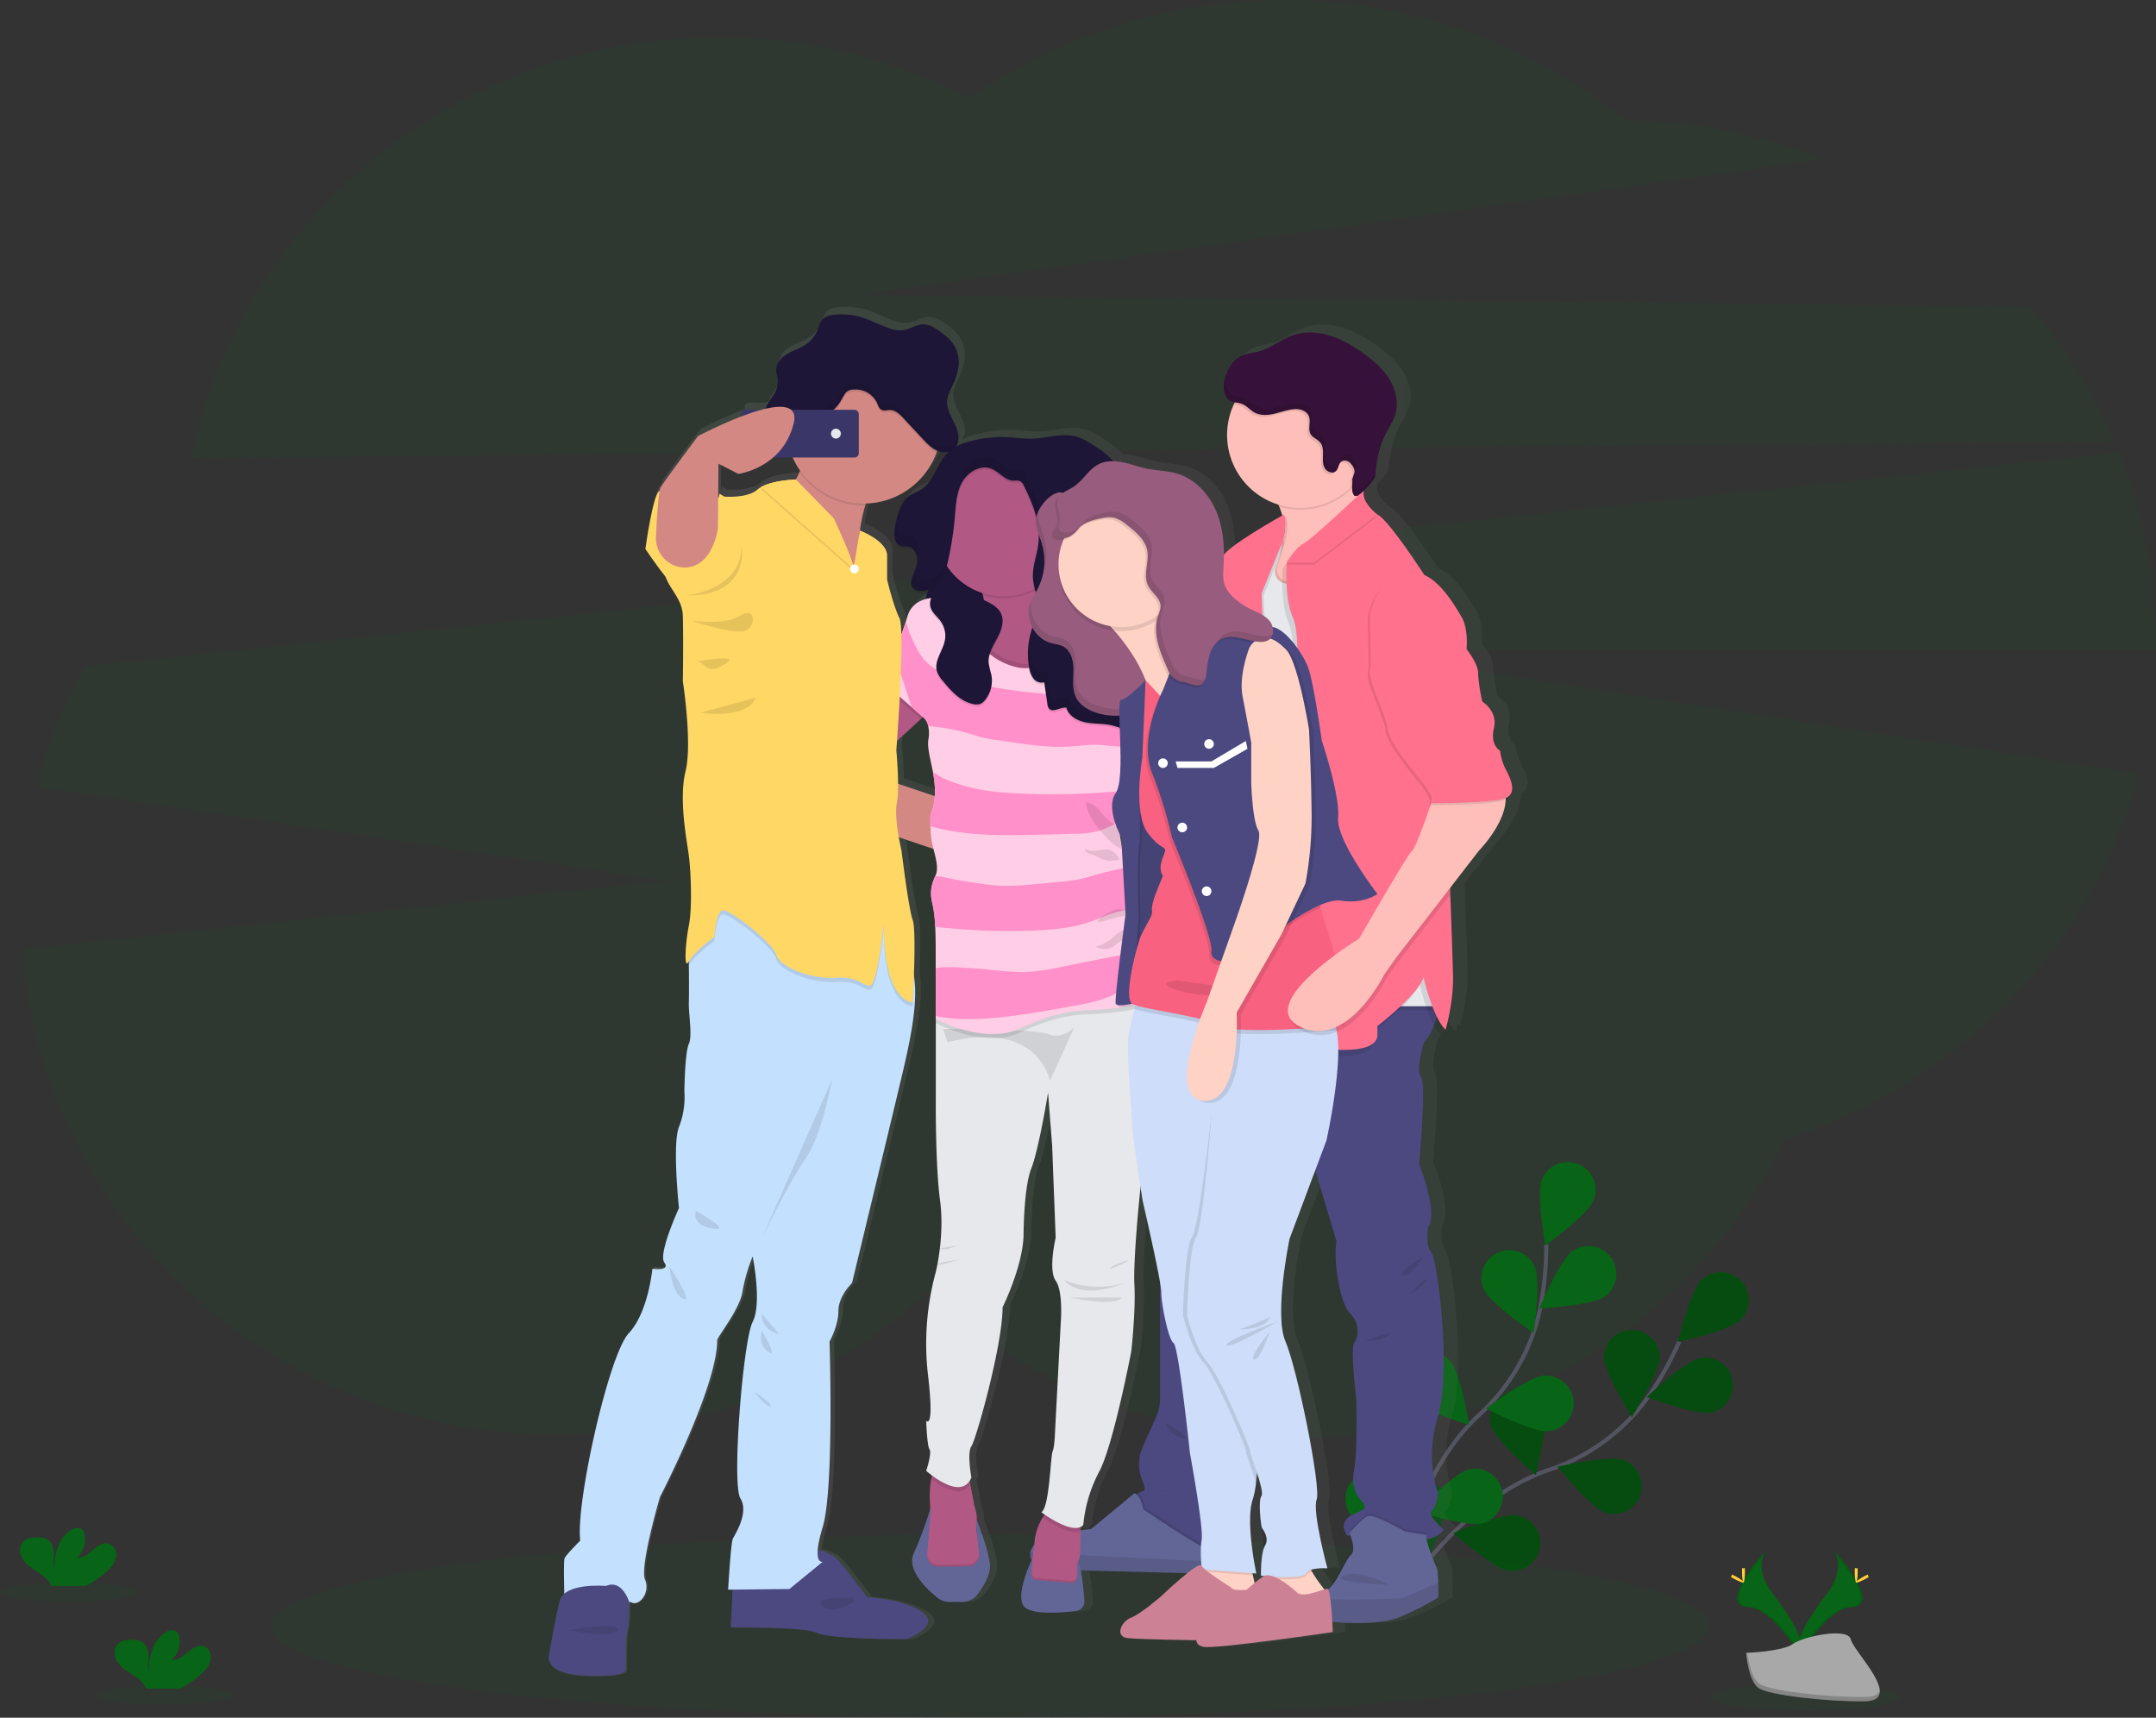 <svg id="f0051780-5d5f-44ea-91ae-bcb48dc19fdb" data-name="Layer 1" xmlns="http://www.w3.org/2000/svg" xmlns:xlink="http://www.w3.org/1999/xlink" width="1054.69" height="840.23" viewBox="0 0 1054.69 840.23"><rect x="0" y="0" width="1054.69" height="840.23" fill="#333333" stroke="none"/><defs><linearGradient id="3e7299b2-b2f4-4d30-956c-0bf0c5f0d73d" x1="341.12" y1="514.64" x2="820" y2="514.64" gradientUnits="userSpaceOnUse"><stop offset="0" stop-color="gray" stop-opacity="0.25"/><stop offset="0.54" stop-color="gray" stop-opacity="0.12"/><stop offset="1" stop-color="gray" stop-opacity="0.1"/></linearGradient></defs><title>group selfie</title><path d="M1107.15,245.83a254.34,254.34,0,0,0-41.4-66L491.39,174.2l472.89-66.41a268.29,268.29,0,0,0-95.94-19A268.93,268.93,0,0,0,547.09,77.88,267.75,267.75,0,0,0,424.15,48.26c-127.61,0-233.95,88.38-257.8,205.59Z" transform="translate(-72.66 -29.89)" fill="#086416" opacity="0.1"/><path d="M1127.34,344.13a248.33,248.33,0,0,0-17.9-92.78L114,355.84a249.9,249.9,0,0,0-23.32,58.9L399,460.69,83.66,494.19C93.15,626.88,206.9,731.66,345.85,731.66c69.95,0,133.51-26.56,180.6-69.85,47.24,44.11,111.41,71.24,182.1,71.24,104.91,0,195.44-59.72,237.6-146.08,84.59-26.85,150.3-94.26,172.79-178.58L729.11,347.92H1127.3C1127.32,346.66,1127.34,345.4,1127.34,344.13Z" transform="translate(-72.66 -29.89)" fill="#086416" opacity="0.1"/><path d="M751.53,820.75s31.51-55.81,79-71.9a97.17,97.17,0,0,0,49.19-36.79A164.09,164.09,0,0,0,894.19,686" transform="translate(-72.66 -29.89)" fill="none" stroke="#535461" stroke-miterlimit="10" stroke-width="2"/><path d="M924,675.64c-5.41,5.24-30.59,10.67-30.59,10.67s6.18-25,11.59-30.25a13.64,13.64,0,1,1,19,19.58Z" transform="translate(-72.66 -29.89)" fill="#086416"/><path d="M909.79,720.89c-7.39,1.47-31.48-7.67-31.48-7.67s18.78-17.63,26.17-19.1a13.65,13.65,0,0,1,5.31,26.77Z" transform="translate(-72.66 -29.89)" fill="#086416"/><path d="M857.92,769.86c-7.12-2.47-23.31-22.51-23.31-22.51s25.12-5.74,32.24-3.28a13.65,13.65,0,0,1-8.93,25.79Z" transform="translate(-72.66 -29.89)" fill="#086416"/><path d="M810.33,798.07c-7.43-1.23-26.77-18.25-26.77-18.25s23.78-9.9,31.21-8.67a13.64,13.64,0,0,1-4.44,26.92Z" transform="translate(-72.66 -29.89)" fill="#086416"/><path d="M857.31,693.68c0,7.54,13.63,29.4,13.63,29.4s13.65-21.85,13.66-29.38a13.65,13.65,0,0,0-27.29,0Z" transform="translate(-72.66 -29.89)" fill="#086416"/><path d="M802.07,727.38c2.25,7.2,21.8,24,21.8,24s6.49-24.93,4.24-32.12a13.64,13.64,0,0,0-26,8.15Z" transform="translate(-72.66 -29.89)" fill="#086416"/><path d="M752.88,767.51c1,7.46,17.44,27.3,17.44,27.3s10.61-23.47,9.61-30.94a13.65,13.65,0,0,0-27,3.64Z" transform="translate(-72.66 -29.89)" fill="#086416"/><path d="M924,675.64c-5.41,5.24-30.59,10.67-30.59,10.67s6.18-25,11.59-30.25a13.64,13.64,0,1,1,19,19.58Z" transform="translate(-72.66 -29.89)" opacity="0.25"/><path d="M909.79,720.89c-7.39,1.47-31.48-7.67-31.48-7.67s18.78-17.63,26.17-19.1a13.65,13.65,0,0,1,5.31,26.77Z" transform="translate(-72.66 -29.89)" opacity="0.25"/><path d="M857.92,769.86c-7.12-2.47-23.31-22.51-23.31-22.51s25.12-5.74,32.24-3.28a13.65,13.65,0,0,1-8.93,25.79Z" transform="translate(-72.66 -29.89)" opacity="0.25"/><path d="M810.33,798.07c-7.43-1.23-26.77-18.25-26.77-18.25s23.78-9.9,31.21-8.67a13.64,13.64,0,0,1-4.44,26.92Z" transform="translate(-72.66 -29.89)" opacity="0.25"/><path d="M857.31,693.68c0,7.54,13.63,29.4,13.63,29.4s13.65-21.85,13.66-29.38a13.65,13.65,0,0,0-27.29,0Z" transform="translate(-72.66 -29.89)" opacity="0.25"/><path d="M802.07,727.38c2.25,7.2,21.8,24,21.8,24s6.49-24.93,4.24-32.12a13.64,13.64,0,0,0-26,8.15Z" transform="translate(-72.66 -29.89)" opacity="0.25"/><path d="M752.88,767.51c1,7.46,17.44,27.3,17.44,27.3s10.61-23.47,9.61-30.94a13.65,13.65,0,0,0-27,3.64Z" transform="translate(-72.66 -29.89)" opacity="0.25"/><path d="M753.34,819.64s6.19-63.79,43-97.73a97.11,97.11,0,0,0,30.06-53.57,163.43,163.43,0,0,0,2.69-29.74" transform="translate(-72.66 -29.89)" fill="none" stroke="#535461" stroke-miterlimit="10" stroke-width="2"/><path d="M852.24,617.07c-2.82,7-23.64,22.16-23.64,22.16s-4.48-25.37-1.67-32.36a13.64,13.64,0,0,1,25.31,10.2Z" transform="translate(-72.66 -29.89)" fill="#086416"/><path d="M857.56,664.22c-6.17,4.33-31.89,5.75-31.89,5.75s10-23.73,16.19-28.07a13.64,13.64,0,0,1,15.7,22.32Z" transform="translate(-72.66 -29.89)" fill="#086416"/><path d="M830,730c-7.51.63-30.43-11.13-30.43-11.13s20.63-15.43,28.14-16.06A13.64,13.64,0,0,1,830,730Z" transform="translate(-72.66 -29.89)" fill="#086416"/><path d="M797.91,775.08c-7.3,1.89-31.87-5.83-31.87-5.83s17.72-18.69,25-20.59a13.65,13.65,0,0,1,6.85,26.42Z" transform="translate(-72.66 -29.89)" fill="#086416"/><path d="M798.56,660.61c3.05,6.89,24.37,21.35,24.37,21.35s3.63-25.5.58-32.39a13.64,13.64,0,1,0-25,11Z" transform="translate(-72.66 -29.89)" fill="#086416"/><path d="M761.71,713.8c5,5.67,29.65,13.08,29.65,13.08s-4.17-25.42-9.14-31.08a13.64,13.64,0,0,0-20.51,18Z" transform="translate(-72.66 -29.89)" fill="#086416"/><path d="M733,770.42c4,6.42,27,17.9,27,17.9s.19-25.76-3.76-32.18A13.64,13.64,0,1,0,733,770.42Z" transform="translate(-72.66 -29.89)" fill="#086416"/><ellipse cx="33.36" cy="778.77" rx="33.36" ry="4.58" fill="#086416" opacity="0.1"/><ellipse cx="80.25" cy="829.12" rx="33.36" ry="4.58" fill="#086416" opacity="0.1"/><path d="M171.27,848.59c2-1.84,3.82-4,4.39-6.63s-.56-5.78-3.07-6.74c-2.81-1.08-5.82.88-8.1,2.85s-4.9,4.22-7.88,3.8a12,12,0,0,0,3.71-11.23,4.73,4.73,0,0,0-1-2.28c-1.56-1.67-4.39-1-6.26.36-6,4.19-7.61,12.27-7.65,19.55-.6-2.62-.09-5.36-.11-8s-.75-5.68-3-7.12a9.1,9.1,0,0,0-4.61-1.09c-2.68-.1-5.66.17-7.48,2.13-2.27,2.43-1.68,6.51.29,9.18s5,4.36,7.74,6.21a17.23,17.23,0,0,1,5.54,5.27,6.32,6.32,0,0,1,.41,1H160.9A47,47,0,0,0,171.27,848.59Z" transform="translate(-72.66 -29.89)" fill="#086416"/><path d="M125,798.51c2-1.83,3.82-4,4.39-6.62s-.56-5.78-3.07-6.74c-2.81-1.08-5.82.87-8.1,2.84s-4.9,4.22-7.88,3.81a12,12,0,0,0,3.71-11.23,4.68,4.68,0,0,0-1-2.28c-1.56-1.67-4.39-1-6.26.36-6,4.19-7.62,12.27-7.65,19.55-.6-2.63-.09-5.36-.11-8.06s-.75-5.67-3-7.12a9.12,9.12,0,0,0-4.61-1.08c-2.68-.1-5.66.17-7.48,2.12-2.27,2.44-1.69,6.51.29,9.19s5,4.35,7.74,6.2a17.26,17.26,0,0,1,5.54,5.28,5.79,5.79,0,0,1,.41.94h16.77A46.3,46.3,0,0,0,125,798.51Z" transform="translate(-72.66 -29.89)" fill="#086416"/><ellipse cx="883.1" cy="830.11" rx="46.92" ry="6.44" fill="#086416" opacity="0.1"/><path d="M969.73,788.19s6.29,8.22-2.9,20.63-16.77,22.9-13.71,30.63c0,0,13.87-23.05,25.15-23.37S982.14,802.05,969.73,788.19Z" transform="translate(-72.66 -29.89)" fill="#086416"/><path d="M969.73,788.19a10.29,10.29,0,0,1,1.28,2.58c11,12.93,16.88,25,6.3,25.31-9.86.28-21.69,17.91-24.52,22.36a9.16,9.16,0,0,0,.33,1S967,816.4,978.27,816.08,982.14,802.05,969.73,788.19Z" transform="translate(-72.66 -29.89)" opacity="0.1"/><path d="M981.42,798.67c0,2.89-.33,5.24-.73,5.24s-.72-2.35-.72-5.24.4-1.53.8-1.53S981.42,795.77,981.42,798.67Z" transform="translate(-72.66 -29.89)" fill="#ffd037"/><path d="M985.43,802.12c-2.54,1.39-4.76,2.22-4.95,1.87s1.71-1.76,4.25-3.14,1.54-.38,1.73,0S988,800.74,985.43,802.12Z" transform="translate(-72.66 -29.89)" fill="#ffd037"/><path d="M936.52,788.19s-6.29,8.22,2.9,20.63,16.77,22.9,13.7,30.63c0,0-13.86-23.05-25.15-23.37S924.11,802.05,936.52,788.19Z" transform="translate(-72.66 -29.89)" fill="#086416"/><path d="M936.52,788.19a10.08,10.08,0,0,0-1.29,2.58c-11,12.93-16.87,25-6.29,25.31,9.86.28,21.69,17.91,24.52,22.36a7.49,7.49,0,0,1-.34,1S939.26,816.4,928,816.08,924.11,802.05,936.52,788.19Z" transform="translate(-72.66 -29.89)" opacity="0.1"/><path d="M924.83,798.67c0,2.89.33,5.24.73,5.24s.72-2.35.72-5.24-.4-1.53-.8-1.53S924.83,795.77,924.83,798.67Z" transform="translate(-72.66 -29.89)" fill="#ffd037"/><path d="M920.82,802.12c2.54,1.39,4.76,2.22,4.95,1.87s-1.71-1.76-4.26-3.14-1.53-.38-1.73,0S918.28,800.74,920.82,802.12Z" transform="translate(-72.66 -29.89)" fill="#ffd037"/><path d="M926.83,838.38s17.58-.54,22.88-4.32,27-8.27,28.35-2.22,26.42,30.09,6.57,30.25-46.11-3.09-51.4-6.31S926.83,838.38,926.83,838.38Z" transform="translate(-72.66 -29.89)" fill="#a8a8a8"/><path d="M985,860c-19.85.16-46.11-3.09-51.4-6.31-4-2.45-5.63-11.25-6.17-15.31l-.59,0s1.12,14.18,6.4,17.4,31.56,6.47,51.4,6.31c5.73-.05,7.71-2.09,7.6-5.11C991.44,858.81,989.25,860,985,860Z" transform="translate(-72.66 -29.89)" opacity="0.2"/><ellipse cx="484.31" cy="795.42" rx="351.87" ry="44.81" fill="#086416" opacity="0.1"/><path d="M817,404a27.46,27.46,0,0,1-3-9.58s-5.08-2.68-3.05-11.09-5.76-13-5.76-13h0c0-.05-2-9.39-2-14.08s-5.75-11.74-5.75-11.74,1-9.85-2.38-15.65-10.16-17.17-18.63-20.89c0,0-18-27.56-23.37-29.71,0,0-5.7-4.19-6.76-9h0a14.63,14.63,0,0,1,0-1.65,1.43,1.43,0,0,1,0-.22l0,0h0c0-.28,0-.55,0-.85,2.77-2.55,5.68-6.22,5.77-7.42a58.68,58.68,0,0,1,3.27-16.47h0c.21-.55.42-1.09.65-1.62s.54-1.25.85-1.87c1.74-3.48,4.09-6.71,5.18-10.45.08-.28.15-.56.22-.83h0c1.32-5.58-.26-11.61-3.34-16.48-3.24-5.12-8-9.13-13-12.64a58.14,58.14,0,0,0-16.5-8.61c-6-1.81-12.52-2.16-18.41-.13s-11,6.42-17.07,8c-2.56.66-5.26.81-7.71,1.79-4.94,2-8.07,7-9.14,12.2a16.91,16.91,0,0,0-.38,3.68,10.22,10.22,0,0,0,.69,3.59,5.12,5.12,0,0,0,3.58,3.44l.55.14.68.14c-.18.36-.38.71-.55,1.08a35.41,35.41,0,0,0-3.3,15,35.92,35.92,0,0,0,25.5,34.27c.16.38.32.77.47,1.15.55,1.38,1.05,2.81,1.46,4.24-4.38,2.43-24.16,13.57-28.94,19.13a54,54,0,0,0-3.85-21.26c-3.58-8.39-10.41-15.75-19.21-18.42-5-1.5-10.26-1.48-15.34-2.52-4-.81-7.8-2.27-11.78-3.09a26.64,26.64,0,0,0-4.8-.55,42.12,42.12,0,0,0-8.79-7.19c-3.13-2.08-6.4-4.11-10.06-5-6.17-1.54-12.62.25-19,.93-6.69.72-13.15-1-19.75-.63a63.57,63.57,0,0,0-17,3.05,24.53,24.53,0,0,0-3.93,1.81c.08-.13.18-.24.26-.37s.18-.35.27-.53.13-.24.18-.37.16-.44.23-.67a2.29,2.29,0,0,0,.09-.28,7.13,7.13,0,0,0,.18-.8l0-.17a7.32,7.32,0,0,0,.09-.93.15.15,0,0,0,0-.07,10.62,10.62,0,0,0-.17-2.52c-.56-2.81-2-5.35-3.3-7.92s-2.39-5.36-2.15-8.22c0-.23,0-.47.09-.7a7.45,7.45,0,0,1,.17-.82v-.06a8.19,8.19,0,0,1,.23-.81v0c.09-.27.18-.54.28-.81l0,0c.1-.27.21-.53.32-.8v0l.36-.8h0c.12-.28.25-.55.38-.82.27-.54.53-1.08.79-1.62s.44-1,.65-1.43l.12-.27c.41-1,.78-2,1.1-3,0-.1.07-.2.1-.3a27.73,27.73,0,0,0,.76-3c0-.11,0-.21,0-.32a21.27,21.27,0,0,0,.3-3.07v-.32a14.85,14.85,0,0,0-1.13-5.87c-1.67-3.93-5.1-6.85-8.63-9.3-2.38-1.65-5.05-3.23-8-3.17-3.43.07-6.44,2.4-9.84,2.88a14.84,14.84,0,0,1-6.49-.81c-4.74-1.49-9.11-4-13.86-5.44a34.67,34.67,0,0,0-14.1-1.34c-2,.22-4.07.68-5.48,2.07s-1.92,3.56-2.7,5.45a15.85,15.85,0,0,1-5.78,7.1c-2.83,1.91-6.21,2.87-9.18,4.58-2.48,1.42-4.76,3.66-5.4,6.33h0v0a4.1,4.1,0,0,0-.12.7.77.77,0,0,0,0,.15,4.41,4.41,0,0,0,0,.73v0a30.21,30.21,0,0,0,.7,3.87h0c0,.07,0,.14,0,.22.43,3-.74,6.13-2.44,8.72-1.29,2-3,4-3.58,6.23-.71.16-1.43.34-2.16.53H439a2,2,0,0,0-2,2v1.17a220,220,0,0,0-21.67,9.73s-16.77,22.13-18.55,25.15a6.94,6.94,0,0,0-.53,1.81h0c-3.3,1-7.09,28.62-7.09,28.62s4.79,7.14,10.11,13.8c2.1,6.14,8.29,11,8.51,19.15.32,12.32,0,32.19,0,32.19s4.75,30.44,1.34,44.27.62,33.7,1.63,41.5,1.78,25.65,0,34.45-2.54,22.39,0,17.61c0,0,0,.75,0,2,.05,4.16.12,13.74,0,18.14-.17,5.7,1.86,16.43,0,20.45s-2.2,21.13-2.2,23.48a40.21,40.21,0,0,1-2.7,17.44c-3.4,8.38,0,39.91,0,39.91s-10.47,22.46-7.27,26.82-5.94,3-5.94,3-2,21.47-11.86,31.86-26.42,83.5-24.05,101.94c0,0-7.11,7-7.79,8.72-.47,1.18-.28,11.44-.12,17.45a6.84,6.84,0,0,0-2.25,3.51c-2.37,9.22-5.25,26.33-5.25,26.33s-3.22,9.55,17.61,10.39,20.49-2.68,20.49-2.68-.33-16.46.68-19.38,1-14,1-14.16a6.31,6.31,0,0,1,1.41.34c3.72,1.67,9.14-5,6.43-11.41s7.45-40.57,7.45-40.57,28.45-54.2,28.45-77.13c0-1.67,11.17-15.09,12.54-23.8a84,84,0,0,1,5.08-17.45s4.73,23.14,0,32.19-10.51,79.82-6.1,86.86-2.71,17.77-3.73,19.78-2.37,25.15-2.37,25.15l2.24,0-.89,18.64s36.75-.5,43,2.68,44.37,3,44.37,3,17.61-6.54,7.79-13.25-27.43-7.37-27.43-7.37S484.74,791.15,482,790.31c-1.83-.56-4.67-2.89-7.25-2.37a53.24,53.24,0,0,1,2.51-11.54c5.76-18.78,3.38-91.22,3.38-91.22s4.41-7.71,4.41-15.09,6.77-13.75,6.77-13.75,19.65-80.48,24-98.92c3.88-16.28,9.09-37.78,6.76-51.83,0-.11,0-.21-.07-.32.39-10.57.62-24.29-.59-27.58-2-5.54-5.56-34.21-5.56-34.21s-.67-2.77-1.34-6.54l17.23,5.75c1.25,4.78,2.54,9.62,1.12,12.88l-.21.5c-1.53,3.53-3,7.18-1.39,13.58A61,61,0,0,1,533.2,481c.23,5,.2,10.16.25,13.81,0,1.48,0,3.85,0,6.65,0,8,0,19.59,0,23.51v1.37h0V565.9s-.26,32.19,2.11,49.79a95.77,95.77,0,0,1-.08,23.53h0c-.39,3.22-.85,5.95-1.23,8v0h0c-.45,2.34-.79,3.7-.79,3.7a132.64,132.64,0,0,0-3.89,50.55c3.3,27.92-.88,22.63-.88,22.63s.37,12.08,1.64,14.09-1.64,10.56-1.64,10.56,1.11,1,2.85,2.28c-.12.55-.24,1.13-.35,1.76a45.19,45.19,0,0,0-.61,11.3c.06.83.08,1.7.06,2.62,0,.38,0,.76,0,1.15a170.44,170.44,0,0,1-8,21.39c-3.88,8.25,6.6,17.9,11.78,22a9.27,9.27,0,0,0,5.79,2h6.63a9.29,9.29,0,0,0,7.41-3.67c2.83-3.72,6.56-9.59,6.24-14.32-.43-6.41-5.1-18.54-6.5-22a8.18,8.18,0,0,0,.05-.88,24.44,24.44,0,0,0-1.3-6.5l-2.07-10.68-.3-1.54a9.72,9.72,0,0,0,.85-1.61s-2.29-12.07,0-15.34,15.49-49.55,15.49-68.41c0,0,9.66-19.11,10.42-34.71,0,0,0-23.89,3.81-33.45s8.38-37.47,8.38-37.47l2.07,26.15,1.74,45.27s-3.81,15.85,0,21.13,2.54,20.37,2.54,20.37l-2.79,52.82s-.25,8.8-1.27,10.81S590,766.85,586,769.11c0,0,.62.47,1.65,1.17-.3.4-.62.84-1,1.36a27.52,27.52,0,0,0-4.13,12.44c0,.39-.08.76-.12,1.14a8.64,8.64,0,0,0-1.93,3.75,5.4,5.4,0,0,0,.64,3.75c-1.74,3.71-8.3,18.67-3.42,23.18,4.09,3.77,18.2,2.69,25.46,1.84a4.67,4.67,0,0,0,4.14-4.94,123.94,123.94,0,0,0-1.81-15l53,1.35c-5.85,4.6-13.17,11.51-13.17,11.51s-9.91,8.55-14.86,10.43-8.22,9.44-1.44,10.06,33.06,1,33.06,1L663,832c.08,1.58,1,2.93,3.57,3.38,6.35,1.13,64.27-7.29,64.27-7.29s-.08-2.13-.24-5c9.65,1,23.35.85,30.38-1.3,9.32-2.86,22.35-10.73,22.35-10.73s0-1,0-2.57,0-3.53-.08-5.71c-.09-3.28-.3-6.61-.78-7.49a80.32,80.32,0,0,1-4.74-12.88,12.13,12.13,0,0,0,8.22-4.72s-8.56-7.38-6.1-9,3.3-9.06,3.3-9.06-6.78-16.1-.08-37.56.08-76.46-3.31-80.77-1.35-12.79-1.35-12.79c4.74-7.71-4.66-30.51-4.66-30.51s3.64-39.58.93-43.12S776,538.23,776,538.23a34.45,34.45,0,0,0,5.15-8.61,20.09,20.09,0,0,0,3.65,5.06s.46-1.51,1.07-4a13.52,13.52,0,0,0,1,1s4.07-13.22,3.73-26.63-1.35-40-1.35-40l-.06-3.24,14.28-18.26s13.22-13.27,13.29-25.44A5,5,0,0,0,818,417C821.75,414.17,819.54,408.76,817,404Zm-191.36,33,.23,4.14a55,55,0,0,1-.95-5.53C625.37,436.41,625.66,436.92,625.66,436.92ZM743,268.82a8.89,8.89,0,0,0,1.36-.83l-1.29,1.19C743.08,269.06,743.06,268.94,743,268.82ZM540.1,247.19a18,18,0,0,0-1.47,1.43c-4.81,5.29-6.35,13.4-12.42,17.2-1.72,1.07-3.68,1.71-5.37,2.82-4.1,2.69-5.83,7.55-6.93,12.42,0-.36.06-.71.11-1.06-.33,1.34-.6,2.7-.85,4a15.8,15.8,0,0,0-.17,5.36c.17,2.48,1.06,4.7,3.36,5.28,1.16.29,2.4,0,3.58.23,2.3.42,3.76,2.57,4.2,4.91a2.11,2.11,0,0,1,0,.25l0-.06c0,.27.08.55.1.82a1.09,1.09,0,0,0,0,.18,26.71,26.71,0,0,1-2,6.75l-.06-.24c-.26.71-.51,1.42-.71,2.14a6.11,6.11,0,0,0-.23,3.19,3.55,3.55,0,0,0,.4,1.78,4.5,4.5,0,0,0,3.24,2,9.14,9.14,0,0,0,4.58-.4,10,10,0,0,0-1,3.55,12.21,12.21,0,0,0-9.25,8.72c-.24.82-.49,1.63-.75,2.44-.68,2.14-1.42,4.25-2.19,6.29-.12-4.07-.42-7-1-8.15-3-6-6.09-18.87-6.09-18.87V298.36c0-7.26-13.39-12.28-13.51-12.33a73.06,73.06,0,0,1,2.65-12.33c.1-.34.22-.67.33-1a38.62,38.62,0,0,0,35.12-25.07c.11-.3.2-.6.31-.9a9.47,9.47,0,0,0,4,.78A7.32,7.32,0,0,0,540.1,247.19ZM514.74,410.6c0-7.84-.87-16.41-.87-16.41s.13-1.74.34-4.66c4.93-4.38,9.78-8.86,11.85-10.79.67-.61,1-1,1-1a7.56,7.56,0,0,1,2.61,4.49,16.5,16.5,0,0,1,.11,6.58c-.68,4.19,1.1,9.8,2.28,16.22h0a46.5,46.5,0,0,1,.89,11.62Zm92,364.8a69.35,69.35,0,0,1,7.88-26.15c7.11-13.08,16-59.36,16-59.36s2.29-20.12,1.52-32.95c-.47-8,1.21-30.59,3.09-47.79.51,3.32.87,5.6.88,5.79,0,.64,6.68,28.65,8.8,41V713a22.88,22.88,0,0,1-2.05,9.46L636.31,737a20.54,20.54,0,0,0-.17,16.48c1.06,2.54,1.68,4.8.69,5.08a15.74,15.74,0,0,0-2.43,1,5.8,5.8,0,0,0-1.08-.84l-21.56,17.61-6.34.86c0-.28,0-.54,0-.8A4.22,4.22,0,0,0,606.79,775.4ZM692,803.91l-.84-3.74-.23-1,2,.15s-5.59-25.65-1.78-36.47a41.43,41.43,0,0,0,1.59-8.05c.19-1.56.36-3.24.51-5,1.65,5,3.1,10.16,2.21,11.29-1.78,2.26-.22,15.09.27,15.84s3.8,5,1.51,8.64-2,14.82-2,14.82.58.07,1.55.15A34.67,34.67,0,0,0,692,803.91Zm28.48-5.56c-.16-.28-.31-.57-.46-.85,3.25-1.15,8.17-.76,8.17-.76s-7.62-27.87-5.33-33.91-9.66-64.39-15.5-77.72,2-50.55,2-50.55l12.76-33.69,10.57,34.93c-1.69,9.7,1.7,30.54,6.78,35.57s4.06,11.73,2,14.42,1,27.49,1,27.49.68,25.49-1,34.54,1,12.75,4.4,16.77-3.72,3.69-7.79,7.52,0,8.58,0,8.58l1.5-.11a22.51,22.51,0,0,1,1.36,5.8,3.48,3.48,0,0,1-1,2.52c-2.72,2.35-7.12,13.92-11,16.77-.44.33-1,.75-1.53,1.24-.23,0-.49.1-.78.17A66.52,66.52,0,0,1,720.44,798.35ZM435.38,258.12a36.45,36.45,0,0,0,17.27-8.05h9.7a37.68,37.68,0,0,0,3.69,6.41c-.09.22-.16.43-.25.66a25.41,25.41,0,0,1-1.94,3.81h0s-11,.15-17.25,3.7a11.85,11.85,0,0,0-1.83,1.27c-4.22,3.61-12.64,3.63-16.51,3.42L426,267.93l-.41,1.83-.24.2.14-16.87ZM553.58,775l0,1.36A10.64,10.64,0,0,1,553.58,775Zm0,1.56.11,1.09C553.69,777.24,553.65,776.88,553.62,776.54Z" transform="translate(-72.66 -29.89)" fill="url(#3e7299b2-b2f4-4d30-956c-0bf0c5f0d73d)"/><rect x="499.19" y="416.63" width="41.65" height="24.69" transform="translate(91.7 -173.58) rotate(18.64)" fill="#d38884"/><path d="M774.47,514.77s6,11-5.33,25.33c0,0-4,12.95-1.33,16.48s-.92,42.85-.92,42.85,9.25,22.67,4.59,30.34c0,0-2,8.42,1.33,12.71s9.84,58.95,3.25,80.29.08,37.33.08,37.33-.83,7.33-3.25,9,6,9,6,9a11.63,11.63,0,0,1-13.43,4c-8.66-3-33.66-1-33.66-1s-4-4.71,0-8.52,11-3.48,7.66-7.48-6-7.67-4.33-16.67,1-34.33,1-34.33-3-24.67-1-27.33,3-9.34-2-14.34-8.33-25.71-6.67-35.35l-18.66-62.31-36.67-60L725,507Z" transform="translate(-72.66 -29.89)" fill="#4c4981"/><path d="M739.8,282.1v38h-51l-1.33-3.73s5-13.92,11.67-21.58c3.31-3.81,1.77-10.83-.63-16.93a76.74,76.74,0,0,0-5.71-11.41s46-29,43.67-11.33a60.21,60.21,0,0,0-.47,11.39C736.56,276.75,739.8,282.1,739.8,282.1Z" transform="translate(-72.66 -29.89)" fill="#febfba"/><path d="M736.47,255.1a60.21,60.21,0,0,0-.47,11.39,35.75,35.75,0,0,1-37.49,11.35,76.74,76.74,0,0,0-5.71-11.41S738.8,237.43,736.47,255.1Z" transform="translate(-72.66 -29.89)" opacity="0.1"/><path d="M744.28,242.63A35.67,35.67,0,1,1,708.62,207,35.61,35.61,0,0,1,744.28,242.63Z" transform="translate(-72.66 -29.89)" fill="#febfba"/><path d="M695.14,290.34l-15.67,25-9,67.27v55.15l2,19.66,37.15,2.67,16.52-55.51,12.67-56.82,13.66-11.67-32.33-36.67s-6.24,8.75-13.29,13.84a6,6,0,0,1-9.13-7c2-5.24,3.81-11.06,2.42-12.45a14.44,14.44,0,0,0-6.67-3.43" transform="translate(-72.66 -29.89)" opacity="0.1"/><path d="M694.14,291.34l-15.67,25-9,67.27v55.15l2,19.66,37.15,2.67,16.52-55.51,12.67-56.82,13.66-11.67-32.33-36.67s-6.24,8.75-13.29,13.84a6,6,0,0,1-9.13-7c2-5.24,3.81-11.06,2.42-12.45a14.44,14.44,0,0,0-6.67-3.43" transform="translate(-72.66 -29.89)" fill="#e6e8ec"/><polygon points="675.15 494.21 707.48 494.21 703.15 473.21 702.48 464.05 686.82 473.88 675.15 494.21" opacity="0.1"/><polygon points="675.15 492.21 707.48 492.21 703.15 471.21 702.48 462.05 686.82 471.88 675.15 492.21" fill="#e6e8ec"/><path d="M701.81,282.57s-29.34,16.2-30.34,21.2-8,39.33-8,39.33v31l29-10.63-1.66-42.39,10.33-25.31S703.57,287.44,701.81,282.57Z" transform="translate(-72.66 -29.89)" opacity="0.1"/><path d="M700.81,281.57s-29.34,16.2-30.34,21.2-8,39.33-8,39.33v31l29-10.63-1.66-42.39,10.33-25.31S702.57,286.44,700.81,281.57Z" transform="translate(-72.66 -29.89)" fill="#ff718d"/><path d="M781.47,510.1c.33,13.33-3.67,26.47-3.67,26.47-5-4.73-9.22-18.75-10.73-25.68-2.52,8.54-22.6,23.88-22.6,23.88v4.66c-1,13-43,4-43,4l2.67-167.33s3.33-31.67-1-41.23-3-26.77-3-26.77,4-7,8.33-9.33,28.55-25.27,29.31-26l0,0a20.84,20.84,0,0,0,0,2.86h0c.62,8.39,6.66,8.93,6.66,8.93,5.33,2.14,23,29.54,23,29.54,8.33,3.69,15,15,18.33,20.76s2.34,15.56,2.34,15.56,5.66,7,5.66,11.67,2,14,2,14l-16.66,38.61,1,55.68S781.14,496.77,781.47,510.1Z" transform="translate(-72.66 -29.89)" opacity="0.1"/><path d="M783.47,507.1c.33,13.33-3.67,26.47-3.67,26.47-5-4.73-9.22-18.75-10.73-25.68-2.52,8.54-22.6,23.88-22.6,23.88v4.66c-1,13-43,4-43,4l.22-13.65v0l0-1.29,2.43-152.35s3.33-31.67-1-41.23-3-26.77-3-26.77,4-7,8.33-9.33,28.55-25.27,29.31-26l0,0a20.84,20.84,0,0,0,0,2.86h0c.62,8.39,6.66,8.93,6.66,8.93,5.33,2.14,23,29.54,23,29.54,8.33,3.69,15,15,18.33,20.76s2.34,15.56,2.34,15.56,5.66,7,5.66,11.67,2,14,2,14L783,407.39l-1.87,4.32,1,55.68S783.14,493.77,783.47,507.1Z" transform="translate(-72.66 -29.89)" fill="#ff718d"/><path d="M776.3,810.27s-12.83,7.83-22,10.67-29.83,2.16-37.5,0c-5.13-1.45-2.42-6.41,1.09-10.38a34.5,34.5,0,0,1,4.91-4.62c3.84-2.84,8.17-14.34,10.84-16.67s-.84-10.5-.84-10.5,6.17-7.33,9.17-8.33,17.83,7.5,17.83,7.5l10.84,1.83c-1.17,1.5,3.83,14,4.83,15.83.47.87.68,4.18.77,7.44C776.35,806.69,776.3,810.27,776.3,810.27Z" transform="translate(-72.66 -29.89)" opacity="0.1"/><path d="M776.3,811.27s-12.83,7.83-22,10.67-29.83,2.16-37.5,0c-5.13-1.45-2.42-6.41,1.09-10.38a34.5,34.5,0,0,1,4.91-4.62c3.84-2.84,8.17-14.34,10.84-16.67s-.84-10.5-.84-10.5,6.17-7.33,9.17-8.33,17.83,7.5,17.83,7.5l10.84,1.83c-1.17,1.5,3.83,14,4.83,15.83.47.87.68,4.18.77,7.44C776.35,807.69,776.3,811.27,776.3,811.27Z" transform="translate(-72.66 -29.89)" fill="#626696"/><path d="M776.3,811.27s-12.83,7.83-22,10.67-29.83,2.16-37.5,0c-5.13-1.45-2.42-6.41,1.09-10.38,9.05,1.65,40.58.21,40.58.21L776.24,804C776.35,807.69,776.3,811.27,776.3,811.27Z" transform="translate(-72.66 -29.89)" opacity="0.1"/><path d="M752.14,805.1s-14.83-8-22.17-4.5S752.14,805.1,752.14,805.1Z" transform="translate(-72.66 -29.89)" opacity="0.1"/><path d="M640.14,625.1v88.75a22.89,22.89,0,0,1-2,9.4l-6.49,14.43a20.61,20.61,0,0,0-.17,16.37c1,2.53,1.65,4.77.68,5.05-2.33.67-8,4.1-8,4.1s32.33,38.9,44.33,29.23,6.34-74,6.34-74,.67-56.66,1.33-57.66,1.67-32,1.67-32Z" transform="translate(-72.66 -29.89)" fill="#4c4981"/><path d="M746.47,282.57l-31,23.53H702.14s4-7,8.33-9.33,28.55-25.27,29.31-26l0,0a6.57,6.57,0,0,0,0,2.86h0C740.86,278.41,746.47,282.57,746.47,282.57Z" transform="translate(-72.66 -29.89)" opacity="0.1"/><path d="M746.47,281.57l-31,23.53H702.14s4-7,8.33-9.33,28.55-25.27,29.31-26l0,0a6.57,6.57,0,0,0,0,2.86h0C740.86,277.41,746.47,281.57,746.47,281.57Z" transform="translate(-72.66 -29.89)" fill="#ff718d"/><path d="M744.28,242.63a35.61,35.61,0,0,1-11.11,25.88c0-.16,0-.32,0-.48.33-5.62-.69.07,1-5.83.49-1.65-.7-3.47-1.86-4.75s-3.32-1.81-4.63-.68-1.21,3.32-2.47,4.52c-1.58,1.5-4.41.43-5.48-1.47s-.93-4.22-.87-6.4,0-4.55-1.45-6.21-3.48-2.17-4.53-3.88c-1.56-2.53.18-6-.88-8.77-1-2.54-4-3.71-6.75-3.58-6.37.31-12.65,4.62-19.1,2.05-2.54-1-4.36-3.61-6.83-4.54a15.57,15.57,0,0,0-3.16-.74,35.67,35.67,0,0,1,68.08,14.88Z" transform="translate(-72.66 -29.89)" opacity="0.1"/><path d="M672,223a12.66,12.66,0,0,1-.31-7.22c1.06-5.14,4.13-10.18,9-12.13,2.42-1,5.07-1.13,7.59-1.78,6-1.56,10.93-5.9,16.79-7.94s12.25-1.68,18.13.13a57.13,57.13,0,0,1,16.23,8.55c4.89,3.49,9.56,7.48,12.75,12.56s4.75,11.45,3.08,17.21c-1.08,3.72-3.38,6.93-5.1,10.39-3,6.13-4.2,13-4.7,19.83-.15,2.08-8.71,11.59-10.3,9.73-1.2-1.39-1.09-3.44-1-5.27.33-5.63-.69.06,1-5.83.48-1.66-.71-3.48-1.87-4.76s-3.32-1.8-4.62-.68-1.22,3.33-2.48,4.52c-1.58,1.5-4.41.43-5.48-1.47s-.93-4.21-.86-6.39,0-4.56-1.46-6.22-3.48-2.17-4.52-3.87c-1.56-2.54.17-6-.89-8.78-1-2.54-4-3.71-6.75-3.58-6.36.32-12.65,4.62-19.1,2.05-2.54-1-4.35-3.61-6.83-4.53C676.85,226.19,673.79,227.39,672,223Z" transform="translate(-72.66 -29.89)" fill="#36123a"/><path d="M666.3,798.72l-82.83-2.13c-5-2.76-6.28-5.65-5.79-8.25.91-4.8,7.79-8.57,7.79-8.57l22-3,21.21-17.5c3.39,2,4.29,8,4.29,8s27.17,18.33,30.83,19c1.84.33,2.46,3.45,2.62,6.48A44.1,44.1,0,0,1,666.3,798.72Z" transform="translate(-72.66 -29.89)" opacity="0.1"/><path d="M665.3,799.72l-82.83-2.13c-5-2.76-6.28-5.65-5.79-8.25.91-4.8,7.79-8.57,7.79-8.57l22-3,21.21-17.5c3.39,2,4.29,8,4.29,8s27.17,18.33,30.83,19c1.84.33,2.46,3.45,2.62,6.48A44.1,44.1,0,0,1,665.3,799.72Z" transform="translate(-72.66 -29.89)" fill="#626696"/><path d="M665.3,799.72l-82.83-2.13c-5-2.76-6.28-5.65-5.79-8.25l88.74,4.41A44.1,44.1,0,0,1,665.3,799.72Z" transform="translate(-72.66 -29.89)" opacity="0.1"/><g opacity="0.1"><path d="M735.22,261.16a18.23,18.23,0,0,0,1-3c.48-1.66-.71-3.48-1.87-4.76s-3.32-1.8-4.62-.68-1.22,3.33-2.48,4.52c-1.58,1.5-4.41.43-5.48-1.47s-.93-4.21-.86-6.39,0-4.56-1.46-6.22-3.48-2.17-4.52-3.87c-1.56-2.54.17-6-.89-8.78-1-2.54-4-3.71-6.75-3.58-6.36.32-12.65,4.62-19.1,2.05-2.54-1-4.35-3.61-6.83-4.53-3.51-1.31-6.57-.11-8.35-4.52a12.66,12.66,0,0,1-.31-7.22c.06-.29.13-.58.2-.86a20.29,20.29,0,0,0-1.2,3.86A12.66,12.66,0,0,0,672,223c1.78,4.41,4.84,3.21,8.35,4.52,2.48.92,4.29,3.52,6.83,4.53,6.45,2.57,12.74-1.73,19.1-2.05,2.72-.13,5.78,1,6.75,3.58,1.06,2.79-.67,6.24.89,8.78,1,1.7,3.23,2.35,4.52,3.87s1.52,4,1.46,6.22-.21,4.49.86,6.39,3.9,3,5.48,1.47c1.26-1.19,1.16-3.38,2.48-4.52s3.46-.59,4.62.68S735.67,259.52,735.22,261.16Z" transform="translate(-72.66 -29.89)"/><path d="M736.17,269.31c-1.2-1.39-1.09-3.44-1-5.27a10.75,10.75,0,0,0,0-2.79c-1.69,5.81-.68.18-1,5.79-.11,1.83-.22,3.88,1,5.27,1.59,1.86,10.15-7.65,10.3-9.73,0-.37.07-.75.1-1.12C743.3,264.88,737.46,270.81,736.17,269.31Z" transform="translate(-72.66 -29.89)"/><path d="M751.17,239.75a38.67,38.67,0,0,0-2.47,6.47,36.44,36.44,0,0,1,1.47-3.47c1.72-3.46,4-6.67,5.1-10.39.08-.27.15-.55.21-.83C754.29,234.37,752.54,237,751.17,239.75Z" transform="translate(-72.66 -29.89)"/></g><path d="M642.67,725.77s2.11,6.66,8.3,7.5S642.67,725.77,642.67,725.77Z" transform="translate(-72.66 -29.89)" opacity="0.1"/><path d="M635.67,759.27s6,.17,11.92,0S635.67,759.27,635.67,759.27Z" transform="translate(-72.66 -29.89)" opacity="0.1"/><path d="M739.83,685.93s7.5.34,12-2.83S739.83,685.93,739.83,685.93Z" transform="translate(-72.66 -29.89)" opacity="0.1"/><path d="M768.67,644.93s-11.84,6-9.5,8.5S768.67,644.93,768.67,644.93Z" transform="translate(-72.66 -29.89)" opacity="0.1"/><path d="M761.67,663.43c.83-.5,7-3.83,8.5-7.16S761.67,663.43,761.67,663.43Z" transform="translate(-72.66 -29.89)" opacity="0.1"/><path d="M554.33,797.1l-7.5,3-11.25,2.5-9.86-3.5-2.64-8s4.4-14.05,4.56-23.9c0-.91,0-1.78-.06-2.6a45.25,45.25,0,0,1,.6-11.24,40.52,40.52,0,0,1,1.65-6.51h15.75l1.71,8.88,2,10.62a24.42,24.42,0,0,1,1.28,6.46,5.63,5.63,0,0,1-.28,1.92,1.75,1.75,0,0,0-.1.46h0a23.48,23.48,0,0,0,.48,5.23v.07C551.83,787.21,554.33,797.1,554.33,797.1Z" transform="translate(-72.66 -29.89)" fill="#b15885"/><path d="M601.08,808.1l-26-3.25s1.39-5.09,2.53-12c.43-2.59.82-5.44,1.09-8.37a27.66,27.66,0,0,1,4.07-12.37,17.08,17.08,0,0,1,2.81-3.51l15.5,3.5s.12,3,.17,6.72c.07,5.57,0,12.84-.92,14.41l-.06.12C598.89,796.19,601.08,808.1,601.08,808.1Z" transform="translate(-72.66 -29.89)" fill="#b15885"/><path d="M550.23,775.19l-.06-3.49.44,1.11a5.63,5.63,0,0,1-.28,1.92A1.75,1.75,0,0,0,550.23,775.19Z" transform="translate(-72.66 -29.89)" opacity="0.1"/><path d="M554.33,797.1l-7.5,3-11.25,2.5-9.86-3.5-2.64-8s4.4-14.05,4.56-23.9c.35-1.16.54-1.83.54-1.83l-2,24a5.44,5.44,0,0,0,5.49,5.88l14.57-.21a5.43,5.43,0,0,0,5.33-6l-.88-8.57C551.83,787.21,554.33,797.1,554.33,797.1Z" transform="translate(-72.66 -29.89)" opacity="0.1"/><path d="M528.18,766.37a176.08,176.08,0,0,1-8.48,23.23c-3.82,8.2,6.5,17.8,11.59,21.87a9.1,9.1,0,0,0,5.7,2h6.53a9.12,9.12,0,0,0,7.3-3.64c2.78-3.7,6.44-9.53,6.13-14.23-.5-7.5-6.78-22.9-6.78-22.9l.07,4.12,1.35,13.25a5.44,5.44,0,0,1-5.32,6l-14.57.2a5.43,5.43,0,0,1-5.49-5.87Z" transform="translate(-72.66 -29.89)" fill="#626696"/><path d="M545.58,746.85l1.71,8.88c-4.22,7.65-14.4,1.21-19.11-2.37a40.52,40.52,0,0,1,1.65-6.51Z" transform="translate(-72.66 -29.89)" opacity="0.1"/><path d="M601.25,778.82c-5.14,2.41-15.68-4.71-18.48-6.71a17.08,17.08,0,0,1,2.81-3.51l15.5,3.5S601.2,775.08,601.25,778.82Z" transform="translate(-72.66 -29.89)" opacity="0.1"/><path d="M633.83,589.85c-2.25,4.75-7,55.5-6.25,68.25s-1.5,32.75-1.5,32.75-8.75,46-15.75,59a69.61,69.61,0,0,0-7.75,26c-5,5.5-20.5-6.25-20.5-6.25,4-2.25,4.5-27.75,5.5-29.75s1.25-10.75,1.25-10.75l2.75-52.5s1.25-15-2.5-20.25,0-21,0-21l-1.72-45-2-26s-4.5,27.75-8.25,37.25-3.75,33.25-3.75,33.25c-.75,15.5-10.25,34.5-10.25,34.5,0,18.75-13,64.75-15.25,68s0,15.25,0,15.25c-5,12.25-22.11-3.25-22.11-3.25s2.86-8.5,1.61-10.5-1.61-14-1.61-14,4.11,5.25.86-22.5a133.29,133.29,0,0,1,3.83-50.25s4.42-17.5,2.08-35-2.08-49.5-2.08-49.5V528.27l4.17-7.67s94.25-14.75,101.25-5.75a13.87,13.87,0,0,1,2,5.68C641.2,538.39,635.8,585.7,633.83,589.85Z" transform="translate(-72.66 -29.89)" fill="#e6e8ec"/><path d="M624.57,646.22s-8.75,2.63-9.12,4.38C615.45,650.6,623.7,648,624.57,646.22Z" transform="translate(-72.66 -29.89)" opacity="0.1"/><path d="M623.45,657.22s-21.13,9.63-30.38-1.25A44.27,44.27,0,0,0,623.45,657.22Z" transform="translate(-72.66 -29.89)" opacity="0.1"/><path d="M596,664.6s21.75,4.75,25.62,0Z" transform="translate(-72.66 -29.89)" opacity="0.1"/><path d="M540.57,639.22s-6.09,3.15-8.17,1.26Z" transform="translate(-72.66 -29.89)" opacity="0.1"/><path d="M541.2,646.22s-9.77,1-10,2.19S541.2,646.22,541.2,646.22Z" transform="translate(-72.66 -29.89)" opacity="0.1"/><path d="M534,533.22s43.87-.38,51.37,2.5,12.88-3.37,12.88-3.37l-12,26.37s-5.13-30.37-50.13-19Z" transform="translate(-72.66 -29.89)" opacity="0.1"/><path d="M530.34,290c-1,1.6-2,3.68-1,5.26a16.67,16.67,0,0,0,1.35,1.44,6.57,6.57,0,0,1,1.17,2.72c1.19,4.8,1.44,10.21-1.24,14.36-1.25,1.93-3.06,3.47-4.08,5.53-1.44,2.88-1.1,6.31-.58,9.49a35.77,35.77,0,0,0,3.39,11.4,15.55,15.55,0,0,0,8.71,7.73c2.22.68,4.9.88,6.2,2.8,1.44,2.1.61,5.56,2.77,6.91,1.48.93,3.4.18,5-.58,2.22-1.06,4.65-2.37,5.4-4.71.47-1.48.2-3.22,1.09-4.49.72-1,2-1.52,2.73-2.58a5.41,5.41,0,0,0,.65-2.28l1.34-10.16a10.53,10.53,0,0,0,.12-2.8c-.3-2.33-2.06-4.16-3.67-5.87-2.56-2.72-5.06-5.73-6-9.35-1.43-5.63,1.17-11.42,1.6-17.21a9,9,0,0,0-.27-3.42,11.25,11.25,0,0,0-2.65-3.86,20.1,20.1,0,0,0-4-3.61c-3.4-2.1-7.06-1.65-10.84-1.62S532.35,286.82,530.34,290Z" transform="translate(-72.66 -29.89)" fill="#1e1637"/><path d="M528.13,373.1l-4,7.5-1,1c-4.5,4.22-22.39,20.89-24.79,21.33-2.75.5-16.76-21.8-16.76-21.8l21.08-17.79.84-.71Z" transform="translate(-72.66 -29.89)" fill="#b15885"/><path d="M607.33,352.6l-34,13.5s-33.5,4-23-14.5a34.64,34.64,0,0,0,3.33-8.11c4.35-16-3.33-31.39-3.33-31.39s39.5-35,34.5-9c-2.49,13,3.1,25.32,9.33,34.44A84.33,84.33,0,0,0,607.33,352.6Z" transform="translate(-72.66 -29.89)" fill="#b15885"/><circle cx="490.75" cy="259.71" r="33" opacity="0.1"/><circle cx="490.75" cy="258.71" r="33" fill="#b15885"/><path d="M607.33,352.6l-34,13.5s-33.5,4-23-14.5a34.64,34.64,0,0,0,3.33-8.11c7.6,9.74,19.17,11.11,19.17,11.11,13.51,1.41,16.09-8.83,21.33-17.06A84.33,84.33,0,0,0,607.33,352.6Z" transform="translate(-72.66 -29.89)" opacity="0.1"/><path d="M528.13,373.1l-4,7.5-1,1-5.51-4.8L502.5,363.6l.16-.29.84-.71Z" transform="translate(-72.66 -29.89)" opacity="0.1"/><path d="M637.86,520.53c-9.37,4-24.67,5.17-30.53,5.4-8.5.34-17.83.67-35.5,9s-41.42-4.66-41.42-4.66v-2l4.17-7.67s94.25-14.75,101.25-5.75A13.87,13.87,0,0,1,637.86,520.53Z" transform="translate(-72.66 -29.89)" opacity="0.1"/><path d="M645.49,511.27c-1.34,10-29.67,12.33-38.17,12.66s-17.83.67-35.5,9-41.42-4.66-41.42-4.66v-1.36c0-3.9.05-15.38,0-23.37,0-2.78,0-5.14,0-6.61,0-3.63,0-8.74-.25-13.73a61.29,61.29,0,0,0-1.33-11.27c-1.59-6.36-.14-10,1.37-13.5l.21-.5c1.58-3.66-.25-9.33-1.58-14.66a47.4,47.4,0,0,1-1-9.2c-.09-3.07,0-5.47,0-5.47,3-7.33,2.42-14.49,1.25-20.86h0c-1.16-6.38-2.92-12-2.25-16.13a16.52,16.52,0,0,0-.1-6.54,7.53,7.53,0,0,0-2.57-4.46l-5.54-4.83L503.49,362.6s3.05-5.49,6.49-13.38a153.87,153.87,0,0,0,5.77-15.2c.26-.8.5-1.61.74-2.42,4.66-16,29.66-6.67,29.66-6.67.34,28.67,25.67,31.67,25.67,31.67,16,1.67,16.67-13,24.58-21.33s36.42,13,36.42,13,.22,7.73-.15,18.07a218.39,218.39,0,0,1-2.56,27.56c-1.19,7-2.89,13.48-5.29,18a37.31,37.31,0,0,0-2,4.56,44,44,0,0,0-2.7,15.67c0,1,0,2,.1,2.93a53.45,53.45,0,0,0,1.58,10,35.09,35.09,0,0,0,1.06,3.47s.89,1.95,2.32,5.18c2,4.51,5,11.5,8.18,19.13,1.76,4.29,3.56,8.79,5.21,13.16,2.42,6.38,4.52,12.48,5.78,17.24C645.24,506.83,645.71,509.63,645.49,511.27Z" transform="translate(-72.66 -29.89)" fill="#ffcde5"/><path d="M632.67,366.34a218.39,218.39,0,0,1-2.56,27.56,42.44,42.44,0,0,1-8.29,1.16c-4.23.11-8.42-.75-12.65-.86-4.54-.12-9.06.62-13.6.89-9.06.55-18.12-.74-27.11-2L560,391.86a64.92,64.92,0,0,1-6.93-1.26c-1.91-.48-3.76-1.15-5.64-1.73a103.48,103.48,0,0,0-20.69-3.81,7.53,7.53,0,0,0-2.57-4.46l-5.54-4.83q-3.83-11.64-7.63-23.28c-.36-1.08-.71-2.17-1-3.27a153.87,153.87,0,0,0,5.77-15.2,80.16,80.16,0,0,0,4.59,11.58,31.86,31.86,0,0,0,4.06,6.57c3.94,4.69,9.78,7.31,15.58,9.26,15,5,30.86,6.62,46.58,8.16a130.11,130.11,0,0,0,15.4.89c4-.1,8-.57,12-1A134.77,134.77,0,0,0,632.67,366.34Z" transform="translate(-72.66 -29.89)" fill="#ff90c9"/><path d="M622.78,416.49a44,44,0,0,0-2.7,15.67l-.11,0c-3.39,1.41-6.62,3.25-10.15,4.27a46.19,46.19,0,0,1-11.56,1.31q-8.71.25-17.44.46c-17.79.43-35.94.71-53-4.17-.09-3.07,0-5.47,0-5.47,3-7.33,2.42-14.49,1.25-20.86,1.73.85,3.59,2.17,4.38,2.54a72.86,72.86,0,0,0,9.82,3.77c8.8,2.65,18,3.57,27.22,4a358,358,0,0,0,44.91-.69A55.1,55.1,0,0,0,622.78,416.49Z" transform="translate(-72.66 -29.89)" fill="#ff90c9"/><path d="M633.32,472.91c-1.53.28-3.05.59-4.57.9a109.63,109.63,0,0,0-12.41,3.06c-3.7,1.23-7.25,2.85-11,4.1-8.81,3-18.21,3.77-27.52,4.12a310.56,310.56,0,0,1-47.72-1.89,61.29,61.29,0,0,0-1.33-11.27c-1.59-6.36-.14-10,1.37-13.5,4.22.3,8.88,1.61,11.29,2,7.66,1.22,15.33,2.67,23.12,2.78a135.1,135.1,0,0,0,14.07-.8l11.54-1.06a92.61,92.61,0,0,0,10.65-1.4c3.41-.72,6.73-1.82,10.1-2.74,4.65-1.26,9.49-2.19,14.18-3.42C627.13,458.29,630.18,465.28,633.32,472.91Z" transform="translate(-72.66 -29.89)" fill="#ff90c9"/><path d="M644.31,503.31a88.72,88.72,0,0,0-16.27,6.9c-4,2.28-7.84,5-12.07,6.92a66.05,66.05,0,0,1-14.46,4.11Q587.33,524,573,526.13c-14.13,2-28.71,3.52-42.62.78,0-3.9.05-15.38,0-23.37,5.08-1.13,12-.27,16.3-.09,10,.4,19.87,2.42,29.81,1.8a113.24,113.24,0,0,0,15.06-2.32l28.25-5.66a13.71,13.71,0,0,0,4.42-1.42,19.52,19.52,0,0,0,3.4-3c3.08-3,7-4.93,10.86-6.75C641,492.45,643.05,498.55,644.31,503.31Z" transform="translate(-72.66 -29.89)" fill="#ff90c9"/><path d="M618.75,474.68c3.28-.4,6.56,1.29,9.84.84-1.14,1.75-3.53,2-5.59,2.3a57,57,0,0,0-6.58,1.51c-.87.23-5.86,2.1-6.48,1.48C608.47,479.32,617.41,474.84,618.75,474.68Z" transform="translate(-72.66 -29.89)" opacity="0.1"/><path d="M620.73,485.56a26.78,26.78,0,0,0-4.14,3.32,20.52,20.52,0,0,1-7.85,4.06,8.46,8.46,0,0,0,9.55-.73,9.6,9.6,0,0,1,2.54-1.93c.77-.3,1.64-.27,2.41-.59,1-.43,3.12-2.93,2.56-4.15C625.08,484,621.73,485,620.73,485.56Z" transform="translate(-72.66 -29.89)" opacity="0.1"/><path d="M604.09,446.66c.9,1,2.44,1,3.71,1.49a17.28,17.28,0,0,1,2.4,1.28,12.51,12.51,0,0,0,10.22.83c-1.27-1.91-2.74-3.9-4.92-4.6-1.81-.59-3.77-.15-5.65.18a10.05,10.05,0,0,1-4.4.08C604.24,445.58,602.3,444.68,604.09,446.66Z" transform="translate(-72.66 -29.89)" opacity="0.1"/><path d="M535.5,253.22c-4.73,5.26-6.25,13.32-12.23,17.1-1.68,1.06-3.62,1.7-5.28,2.8-4.88,3.23-6.35,9.6-7.43,15.35-.68,3.63-.56,8.62,3,9.53,1.15.29,2.37,0,3.53.23,3,.54,4.51,4,4.25,7.06s-1.73,5.75-2.56,8.65a5.18,5.18,0,0,0,.05,3.89,4.45,4.45,0,0,0,3.18,2c4,.72,8.07-1.64,10.47-4.92s3.45-7.34,4.29-11.31a165.76,165.76,0,0,0,3-19.93c.5-5.75.75-11.75,3.52-16.82s9-8.81,14.35-6.67c3.8,1.51,6.55,5.64,10.64,5.81,1.21.05,2.52-.26,3.58.34a4.69,4.69,0,0,1,1.67,2.14c4.34,8.68,8.21,18.14,7.17,27.79-.65,6-3.21,11.9-2.68,17.95.38,4.36,2.36,8.51,2.33,12.89s-1.94,8.26-3.17,12.35a39.13,39.13,0,0,0-1.08,17.8,11.76,11.76,0,0,0,2.11,5.52,5,5,0,0,0,5.3,1.87l1.54,10.56a4.54,4.54,0,0,0,.71,2.17c1.85,2.38,5.56-.67,8.56-.33,1.11,4,5.32,6.39,9.39,7.2s8.32.51,12.38,1.37c3.83.81,7.41,2.63,11.3,3.09,9.34,1.1,18.61-7.47,18.25-16.88-.25-6.54-4.31-12.24-6.45-18.44-6-17.46,3.56-37.55-2.82-54.9-2-5.54-5.59-10.4-8-15.8-3.82-8.6-4.77-18.7-10.82-25.92a40.5,40.5,0,0,0-8.85-7.37c-3.09-2.07-6.3-4.09-9.9-5-6.07-1.54-12.42.24-18.65.92-6.59.71-12.94-1-19.44-.63a62,62,0,0,0-16.68,3A20.89,20.89,0,0,0,535.5,253.22Z" transform="translate(-72.66 -29.89)" opacity="0.1"/><path d="M535.5,252.22c-4.73,5.26-6.25,13.32-12.23,17.1-1.68,1.06-3.62,1.7-5.28,2.8-4.88,3.23-6.35,9.6-7.43,15.35-.68,3.63-.56,8.62,3,9.53,1.15.29,2.37,0,3.53.23,3,.54,4.51,4,4.25,7.06s-1.73,5.75-2.56,8.65a5.18,5.18,0,0,0,.05,3.89,4.45,4.45,0,0,0,3.18,2c4,.72,8.07-1.64,10.47-4.92s3.45-7.34,4.29-11.31a165.76,165.76,0,0,0,3-19.93c.5-5.75.75-11.75,3.52-16.82s9-8.81,14.35-6.67c3.8,1.51,6.55,5.64,10.64,5.81,1.21.05,2.52-.26,3.58.34a4.69,4.69,0,0,1,1.67,2.14c4.34,8.68,8.21,18.14,7.17,27.79-.65,6-3.21,11.9-2.68,17.95.38,4.36,2.36,8.51,2.33,12.89s-1.94,8.26-3.17,12.35a39.13,39.13,0,0,0-1.08,17.8,11.76,11.76,0,0,0,2.11,5.52,5,5,0,0,0,5.3,1.87l1.54,10.56a4.54,4.54,0,0,0,.71,2.17c1.85,2.38,5.56-.67,8.56-.33,1.11,4,5.32,6.39,9.39,7.2s8.32.51,12.38,1.37c3.83.81,7.41,2.63,11.3,3.09,9.34,1.1,18.61-7.47,18.25-16.88-.25-6.54-4.31-12.24-6.45-18.44-6-17.46,3.56-37.55-2.82-54.9-2-5.54-5.59-10.4-8-15.8-3.82-8.6-4.77-18.7-10.82-25.92a40.5,40.5,0,0,0-8.85-7.37c-3.09-2.07-6.3-4.09-9.9-5-6.07-1.54-12.42.24-18.65.92-6.59.71-12.94-1-19.44-.63a62,62,0,0,0-16.68,3A20.89,20.89,0,0,0,535.5,252.22Z" transform="translate(-72.66 -29.89)" fill="#1e1637"/><path d="M527.89,328c.82,2.72,3.34,4.54,5,6.86a12.17,12.17,0,0,1,2,9.24c-1,5.19-5.34,10-3.91,15.08a14,14,0,0,0,2.94,4.83c4.08,5,8.82,10.25,15.19,11.35a6,6,0,0,0,3-.12,6.16,6.16,0,0,0,2.59-2.11A15.23,15.23,0,0,0,557.63,361a53.62,53.62,0,0,1-1.34-5.84c-.36-4.27,2.1-8.19,4.13-12s3.74-8.36,1.9-12.23c-1.3-2.75-4.1-4.44-6.83-5.79a68.16,68.16,0,0,0-19-6.05c-3-.5-4.42-.93-6.57,1.53C528.2,322.66,527.09,325.4,527.89,328Z" transform="translate(-72.66 -29.89)" opacity="0.1"/><path d="M527.89,327c.82,2.72,3.34,4.54,5,6.86a12.17,12.17,0,0,1,2,9.24c-1,5.19-5.34,10-3.91,15.08a14,14,0,0,0,2.94,4.83c4.08,5,8.82,10.25,15.19,11.35a6,6,0,0,0,3-.12,6.16,6.16,0,0,0,2.59-2.11A15.23,15.23,0,0,0,557.63,360a53.62,53.62,0,0,1-1.34-5.84c-.36-4.27,2.1-8.19,4.13-12s3.74-8.36,1.9-12.23c-1.3-2.75-4.1-4.44-6.83-5.79a68.16,68.16,0,0,0-19-6.05c-3-.5-4.42-.93-6.57,1.53C528.2,321.66,527.09,324.4,527.89,327Z" transform="translate(-72.66 -29.89)" fill="#1e1637"/><path d="M621.76,445.13a9,9,0,0,1-2.51-1,20.75,20.75,0,0,1-4.2-3.46,54.43,54.43,0,0,1-6.19-7c-2-2.8-5.14-7.81-4.85-11.38,1-.15,3,1.08,3.9,1.6a14.1,14.1,0,0,1,3.53,3.61,26.35,26.35,0,0,0,5,4.74,34.88,34.88,0,0,1,3.59,2.68l.11.11A53.45,53.45,0,0,0,621.76,445.13Z" transform="translate(-72.66 -29.89)" opacity="0.1"/><g opacity="0.1"><path d="M533.37,308.83c-2.4,3.28-6.46,5.64-10.46,4.91a4.43,4.43,0,0,1-3.19-2,3.41,3.41,0,0,1-.34-1c-.25.7-.5,1.41-.71,2.13a5.27,5.27,0,0,0,.05,3.89,4.43,4.43,0,0,0,3.19,2c4,.73,8.06-1.63,10.46-4.91s3.45-7.34,4.3-11.31c.3-1.43.58-2.87.84-4.31C536.69,302,535.64,305.74,533.37,308.83Z" transform="translate(-72.66 -29.89)"/><path d="M521.26,303.35a17.22,17.22,0,0,0,1-4.11c.25-3-1.29-6.52-4.26-7.06-1.16-.21-2.38.06-3.52-.23-3.26-.83-3.65-5.05-3.18-8.53-.32,1.33-.59,2.68-.84,4-.68,3.63-.56,8.62,3,9.53,1.14.29,2.36,0,3.52.23C519.66,297.67,521.18,300.58,521.26,303.35Z" transform="translate(-72.66 -29.89)"/><path d="M580.57,295.18c0,.43-.1.85-.16,1.28a52.47,52.47,0,0,0,1.16-6.28c1-9.65-2.83-19.11-7.16-27.79a4.69,4.69,0,0,0-1.67-2.14c-1.06-.6-2.37-.29-3.59-.34-4.09-.17-6.83-4.3-10.64-5.82-5.36-2.13-11.58,1.62-14.34,6.68a27.52,27.52,0,0,0-2.83,9.57,21.93,21.93,0,0,1,1.83-4.57c2.76-5.06,9-8.81,14.34-6.68,3.81,1.52,6.55,5.65,10.64,5.82,1.22,0,2.53-.26,3.59.34a4.69,4.69,0,0,1,1.67,2.14C577.74,276.07,581.61,285.53,580.57,295.18Z" transform="translate(-72.66 -29.89)"/><path d="M628.26,382.62c-3.88-.46-7.47-2.28-11.29-3.09-4.07-.86-8.31-.55-12.38-1.37s-8.28-3.19-9.39-7.2c-3-.34-6.71,2.71-8.56.33a4.54,4.54,0,0,1-.71-2.17q-.78-5.28-1.54-10.56a5,5,0,0,1-5.3-1.87,11.78,11.78,0,0,1-2.12-5.52,39.3,39.3,0,0,1-.21-11.71,39.28,39.28,0,0,0-.79,16.71,11.78,11.78,0,0,0,2.12,5.52,5,5,0,0,0,5.3,1.87q.76,5.28,1.54,10.56a4.54,4.54,0,0,0,.71,2.17c1.85,2.38,5.56-.67,8.56-.33,1.11,4,5.32,6.39,9.39,7.2s8.31.51,12.38,1.37c3.82.81,7.41,2.63,11.29,3.09,9.07,1.06,18-7,18.24-16.05C642.89,378.37,635.61,383.48,628.26,382.62Z" transform="translate(-72.66 -29.89)"/><path d="M581.23,321c0-4.38-2-8.53-2.34-12.89a23.21,23.21,0,0,1,.24-5.46,33.88,33.88,0,0,0-1.24,10.46c.38,4.36,2.36,8.51,2.34,12.89,0,.33,0,.65-.06,1A21.48,21.48,0,0,0,581.23,321Z" transform="translate(-72.66 -29.89)"/></g><path d="M601.08,808.1l-26-3.25s1.39-5.09,2.53-12l-.37,6a2.75,2.75,0,0,0,2.54,2.92l16.8,1.33a2.77,2.77,0,0,0,3-2.54l0-4.73.49-3c.07.14.13.3.2.46C598.89,796.19,601.08,808.1,601.08,808.1Z" transform="translate(-72.66 -29.89)" opacity="0.1"/><path d="M577.71,792.22S568.45,811,574,816.1c4,3.75,17.91,2.68,25.06,1.83a4.62,4.62,0,0,0,4.07-4.91c-.39-5.7-1.29-15.43-3-19.14l-.49,3,0,4.73a2.76,2.76,0,0,1-3,2.53l-16.8-1.32a2.77,2.77,0,0,1-2.54-2.92Z" transform="translate(-72.66 -29.89)" fill="#626696"/><path d="M579.48,283.54c-.46,4.24,1.66,8.27,2.87,12.36a29.94,29.94,0,0,1-1.9,21.68c-1.31,2.62-3,5.07-3.93,7.86-2.47,7.57,2.39,16.71,10.05,18.9,2.11.61,4.39.75,6.31,1.83,3.92,2.19,5,7.35,4.9,11.84s-.69,9.27,1.39,13.25c1.75,3.35,5.18,5.53,8.72,6.86a29.56,29.56,0,0,0,19.69.31,15.6,15.6,0,0,0,5.87-3.31c2.75-2.64,3.88-6.56,4.26-10.36a34.75,34.75,0,0,0-4.24-20.27c-2.86-5.11-7-9.4-10.18-14.29a48,48,0,0,1-7.77-23.6c-.24-4.28.1-8.62-.76-12.82a23.08,23.08,0,0,0-10-14.63c-2.49-1.6-5.28-2.69-7.71-4.37s-3.62-4.47-6.36-4C585.71,271.51,580,278.9,579.48,283.54Z" transform="translate(-72.66 -29.89)" fill="#985c7e"/><g opacity="0.1"><path d="M582.48,312a30,30,0,0,0,.87-19.36c-1.21-4.09-3.33-8.12-2.87-12.36,0-.14.06-.3.08-.45a11.53,11.53,0,0,0-1.08,3.45c-.46,4.24,1.66,8.27,2.87,12.36A29.92,29.92,0,0,1,582.48,312Z" transform="translate(-72.66 -29.89)"/><path d="M634.45,371.88a15.6,15.6,0,0,1-5.87,3.31,29.56,29.56,0,0,1-19.69-.31c-3.54-1.33-7-3.51-8.72-6.86-2.08-4-1.44-8.75-1.39-13.25s-1-9.65-4.9-11.85c-1.92-1.07-4.2-1.22-6.31-1.82-7.21-2.06-11.93-10.27-10.41-17.54-.23.53-.45,1.08-.64,1.63-2.47,7.58,2.39,16.72,10.05,18.91,2.11.6,4.39.75,6.31,1.82,3.92,2.2,5,7.36,4.9,11.85s-.69,9.27,1.39,13.25c1.75,3.35,5.18,5.53,8.72,6.86a29.56,29.56,0,0,0,19.69.31,15.6,15.6,0,0,0,5.87-3.31,13.94,13.94,0,0,0,3.68-6.95A12.23,12.23,0,0,1,634.45,371.88Z" transform="translate(-72.66 -29.89)"/></g><polygon points="615.03 780.09 606.23 783.34 584.36 776.53 587.9 768.21 590.98 760.97 611.11 762.53 612.91 770.59 615.03 780.09" fill="#ffd2c6"/><path d="M722,809.1l-11.25,5.62-12.88-3L695,802.13l-1.83-6s23.63-10.63,19.75-6.13c-1.55,1.8-.39,5.23,1.54,8.69A71.77,71.77,0,0,0,722,809.1Z" transform="translate(-72.66 -29.89)" fill="#ffd2c6"/><path d="M685.57,800.47l-25-1.86s0-.19-.06-.52l3.08-7.24,20.13,1.57Z" transform="translate(-72.66 -29.89)" opacity="0.1"/><path d="M721.52,587.85,719,589.28l-33,18.57,2.5,103s.51,28.54-1.43,44.5a42,42,0,0,1-1.57,8c-3.75,10.75,1.75,36.25,1.75,36.25l-26.65-2s-1.1-8.76-.1-14.54-5.75-42.47-5.75-42.47-5.5-52.25-8-53.75-6-19-6-24.76-9.25-45-9.29-45.74-5-31.5-5-36.5S623.27,542.6,625,534.6c.68-3.13,1.64-7.31,2.55-11.22,1.42-6.07,2.73-11.53,2.73-11.53s87.25,5.75,94.5,17.49a14.52,14.52,0,0,1,1.67,4.52C730,550,721.52,587.85,721.52,587.85Z" transform="translate(-72.66 -29.89)" fill="#ceddf9"/><path d="M718.45,567.22l1.07,20.63-.54,1.43-33,18.57,2.5,103s.51,28.54-1.43,44.5c-1.67-6.18-5-14.66-4.82-15.5.25-1.25-14.75-37-21-43.75s-9.91-23-9.91-23,.91-33.5,4.41-38,9.61-60.48,9.61-60.48Z" transform="translate(-72.66 -29.89)" opacity="0.1"/><path d="M714.43,798.66a4.7,4.7,0,0,0-2.91,1.94c-1.16,2.15-10.42,1.92-16.55,1.53l-1.83-6s23.63-10.63,19.75-6.13C711.34,791.77,712.5,795.2,714.43,798.66Z" transform="translate(-72.66 -29.89)" opacity="0.1"/><path d="M665.51,572.85s-4.25,57.75-7.75,62.25-4.4,38-4.4,38,3.65,16.25,9.9,23,21.25,42.5,21,43.75,7.25,19.5,5.5,21.75-.22,15,.27,15.75,3.73,4.91,1.48,8.58-2,14.74-2,14.74,20.25,2.18,22-1.07,10.5-2.54,10.5-2.54-7.5-27.71-5.25-33.71-9.5-64-15.25-77.25,2-50.25,2-50.25l18-48,.5-22Z" transform="translate(-72.66 -29.89)" fill="#ceddf9"/><polygon points="549.94 390.63 570.27 404.78 573.27 436.96 573.27 465.13 570.61 478.29 552.58 476.96 553.23 424.83 549.94 390.63" fill="#4c4981"/><polygon points="549.94 390.63 570.27 404.78 573.27 436.96 573.27 465.13 570.61 478.29 552.58 476.96 553.23 424.83 549.94 390.63" opacity="0.1"/><path d="M609.88,330.42s28.6,24.1,27,53.76,28.39-13.66,28.39-13.66l8-21.34s-35.52-17.29-31.69-39.66S609.88,330.42,609.88,330.42Z" transform="translate(-72.66 -29.89)" fill="#ffd2c6"/><circle cx="548.49" cy="278.05" r="30.69" opacity="0.1"/><circle cx="548.49" cy="276.05" r="30.69" fill="#ffd2c6"/><path d="M634.06,363.58s-9,9.59-11.91,9.59,2.49,38.3-2.7,45.68,2.7,21.54,2.7,21.54l2.11,37.79s-5.58,41.85-4.81,43.67,8,0,8,0l3.16-42.14s-1-28.86.33-35.53-.9-29.81,1.55-35.24,2.12-16.42,2.12-16.42Z" transform="translate(-72.66 -29.89)" opacity="0.1"/><path d="M633.06,362.58s-9,9.59-11.91,9.59,2.49,38.3-2.7,45.68,2.7,21.54,2.7,21.54l2.11,37.79s-5.58,41.85-4.81,43.67,8,0,8,0l3.16-42.14s-1-28.86.33-35.53-.9-29.81,1.55-35.24,2.12-16.42,2.12-16.42Z" transform="translate(-72.66 -29.89)" fill="#4c4981"/><path d="M726.44,533.86c-12.32,1-50.59,3.84-57.84-.34-8.13-4.69-34.27-7.49-41.06-10.14,1.42-6.07,2.73-11.53,2.73-11.53s87.25,5.75,94.5,17.49A14.52,14.52,0,0,1,726.44,533.86Z" transform="translate(-72.66 -29.89)" opacity="0.1"/><path d="M730.27,531.52s-53,5-61.67,0-37.84-7.85-42.15-10.67,2.12-28.39,4.65-33.85,5.5-9.15,5.11-11.45,1.06-6.7,2-9,3.36-8.34,3.36-8.34-2.64-2.33,0-9.07.36-1.59-7.3-11.59-2.79-37-2.79-37l1.59-37.95,7.1,7.65,8.43,9.08,13,13.88,17.67,5,17.33,19.67,17.67,36.86s1.71,8.92,4.49,19.36c1.29,4.85,2.82,10,4.51,14.78C728.6,503.85,730.27,531.52,730.27,531.52Z" transform="translate(-72.66 -29.89)" fill="#f86280"/><path d="M718.76,474.07c-12,4.62-27.87,17.38-33.83,22.95-7.66,7.17-21.66,6.83-20.66,0s-19.34-55.63-19.34-55.63a210.23,210.23,0,0,0-9.72-31.45c-6-15.05,2.93-35.42,5-39.72l8.43,9.08,13,13.88,17.67,5,17.33,19.67,17.67,36.86S716,463.63,718.76,474.07Z" transform="translate(-72.66 -29.89)" opacity="0.1"/><path d="M648.93,348.83l-7.36,18.57s-12.09,23.63-5.36,40.54a210.23,210.23,0,0,1,9.72,31.45s20.33,48.8,19.33,55.63,13,7.17,20.67,0,31.76-26.25,42.88-24.54,17.68-3.3,17.68-3.3S726.26,441,727.26,429.91s-8-37.73-8-37.73-4-29.13-6.85-36.23S700,335.08,693.13,336.63s-27.87-.12-27.87-.12Z" transform="translate(-72.66 -29.89)" fill="#4c4981"/><path d="M693.76,674.22s-10,4.5-13.62,5.5S692.51,680.22,693.76,674.22Z" transform="translate(-72.66 -29.89)" opacity="0.1"/><path d="M697.64,676.35s-25.88,9.25-24.88,11.5S697.64,676.35,697.64,676.35Z" transform="translate(-72.66 -29.89)" opacity="0.1"/><path d="M693.76,681.35s-10.5,12.75-7.62,13.5S693.76,681.35,693.76,681.35Z" transform="translate(-72.66 -29.89)" opacity="0.1"/><path d="M648.89,509.6s-14.63.87,2.5,5.37,27.37-1.5,27.37-1.5Z" transform="translate(-72.66 -29.89)" opacity="0.1"/><circle cx="568.91" cy="373.3" r="2.35" fill="#fff"/><circle cx="591.44" cy="363.92" r="2.35" fill="#fff"/><circle cx="578.36" cy="404.78" r="2.35" fill="#fff"/><circle cx="590.26" cy="435.95" r="2.35" fill="#fff"/><polygon points="575.11 372.46 592.61 372.46 609.44 362.46 610.27 366.27 593.79 375.64 576.01 375.64 575.11 372.46" fill="#fff"/><polygon points="568.91 339.13 586.94 342.29 587.05 310.82 576.27 318.94 568.91 339.13" fill="#4c4981"/><path d="M611.17,284.23a13.42,13.42,0,0,1,5.71-.07,16.69,16.69,0,0,1,5.89,3.36c4.4,3.38,9.11,7.26,10.12,12.71s-2.12,11.72.31,16.86c1.73,3.69,6.13,6.23,6.19,10.3,0,1.68-.73,3.26-1.25,4.85-2.8,8.51,1,17.63,4.68,25.79a9.06,9.06,0,0,0,7.62,6.46l5.07,1.39a6,6,0,0,0,2.8.32c2.32-.49,3.17-3.31,3.48-5.66a52.92,52.92,0,0,1,1.63-9.56c1-3.08,2.89-6,5.79-7.48,5.8-2.87,12.56,1.2,19,1.33a7.16,7.16,0,0,0,4.2-1c3-2,2.47-6.9,0-9.6s-6-3.93-9.27-5.55a32.5,32.5,0,0,1-8.63-6.11,15.49,15.49,0,0,1-3.71-5.46c-1.08-3-.76-6.3-.57-9.48.55-9.05-.09-18.35-3.62-26.7s-10.25-15.65-18.91-18.31c-4.88-1.5-10.09-1.48-15.09-2.51-3.92-.81-7.68-2.26-11.6-3.06s-8.16-.93-11.75.84c-5.06,2.5-7.81,8.17-12.57,11.21-2.74,1.75-6.36,2.86-7.49,5.91-1.35,3.63,1.75,7.79.45,11.43-.43,1.19-1.29,2.18-1.81,3.33s-.63,2.67.3,3.52a3.2,3.2,0,0,0,1.62.7c4.25.8,7.2-1.59,9.64-4.65C602.05,286.1,607.26,284.94,611.17,284.23Z" transform="translate(-72.66 -29.89)" opacity="0.1"/><path d="M692.68,342.92a8.79,8.79,0,0,0-7.28,6c-1.75,5.06-4.42,14.66-2.87,22.7,2.23,11.51,4.22,22.51,4.22,22.51v19.5s.51,18.75,3.51,23.5-11.75,45.77-11.75,45.77L665,521.1s-20.5,46.75-1.75,48.25,16.37-43.17,16.37-43.17L701.51,488l11.75-24.9a178.94,178.94,0,0,0,3-36.25C716,405.6,715,387.7,715,387.7s-5.25-33.1-11.25-39.1C699.76,344.6,696.38,342.55,692.68,342.92Z" transform="translate(-72.66 -29.89)" opacity="0.1"/><path d="M690.68,341.92a8.79,8.79,0,0,0-7.28,6c-1.75,5.06-4.42,14.66-2.87,22.7,2.23,11.51,4.22,22.51,4.22,22.51v19.5s.51,18.75,3.51,23.5-11.75,45.77-11.75,45.77L663,520.1s-20.5,46.75-1.75,48.25,16.37-43.17,16.37-43.17L699.51,487l11.75-24.9a178.94,178.94,0,0,0,3-36.25C714,404.6,713,386.7,713,386.7s-5.25-33.1-11.25-39.1C697.76,343.6,694.38,341.55,690.68,341.92Z" transform="translate(-72.66 -29.89)" fill="#ffd2c6"/><path d="M612.17,283.23a13.42,13.42,0,0,1,5.71-.07,16.69,16.69,0,0,1,5.89,3.36c4.4,3.38,9.11,7.26,10.12,12.71s-2.12,11.72.31,16.86c1.73,3.69,6.13,6.23,6.19,10.3,0,1.68-.73,3.26-1.25,4.85-2.8,8.51,1,17.63,4.68,25.79a9.06,9.06,0,0,0,7.62,6.46l5.07,1.39a6,6,0,0,0,2.8.32c2.32-.49,3.17-3.31,3.48-5.66a52.92,52.92,0,0,1,1.63-9.56c1-3.08,2.89-6,5.79-7.48,5.8-2.87,12.56,1.2,19,1.33a7.16,7.16,0,0,0,4.2-1c3-2,2.47-6.9,0-9.6s-6-3.93-9.27-5.55a32.5,32.5,0,0,1-8.63-6.11,15.49,15.49,0,0,1-3.71-5.46c-1.08-3-.76-6.3-.57-9.48.55-9.05-.09-18.35-3.62-26.7s-10.25-15.65-18.91-18.31c-4.88-1.5-10.09-1.48-15.09-2.51-3.92-.81-7.68-2.26-11.6-3.06s-8.16-.93-11.75.84c-5.06,2.5-7.81,8.17-12.57,11.21-2.74,1.75-6.36,2.86-7.49,5.91-1.35,3.63,1.75,7.79.45,11.43-.43,1.19-1.29,2.18-1.81,3.33s-.63,2.67.3,3.52a3.2,3.2,0,0,0,1.62.7c4.25.8,7.2-1.59,9.64-4.65C603.05,285.1,608.26,283.94,612.17,283.23Z" transform="translate(-72.66 -29.89)" fill="#985c7e"/><g opacity="0.1"><path d="M691.32,341.13c-6.47-.13-13.23-4.21-19-1.33A11.17,11.17,0,0,0,667.4,345a9.57,9.57,0,0,1,2.89-2.24c5.8-2.88,12.56,1.2,19,1.33a7.11,7.11,0,0,0,4.2-1,4.62,4.62,0,0,0,1.9-2.94A7.25,7.25,0,0,1,691.32,341.13Z" transform="translate(-72.66 -29.89)"/><path d="M661.39,362.49a6,6,0,0,1-2.8-.31l-5.08-1.4a12.18,12.18,0,0,1-4.88-2.17,12,12,0,0,1-2.74-4.29c-3.7-8.15-7.47-17.28-4.68-25.79a15.13,15.13,0,0,0,1.26-4.84c-.06-4.08-4.46-6.62-6.2-10.31-2.42-5.14.73-11.26-.3-16.85s-5.73-9.33-10.13-12.72a17,17,0,0,0-5.88-3.36,13.79,13.79,0,0,0-5.72.07c-3.91.71-9.11,1.87-11.7,5.12-2.43,3.06-5.39,5.45-9.63,4.65a3.27,3.27,0,0,1-1.63-.69c-.93-.85-.82-2.38-.3-3.53s1.12-4-.19-.33c-.42,1.19-1.28,2.18-1.81,3.33s-.63,2.68.3,3.53a3.27,3.27,0,0,0,1.63.69c4.24.8,7.2-1.59,9.63-4.65,2.59-3.25,7.79-4.41,11.7-5.12a13.79,13.79,0,0,1,5.72-.07,17,17,0,0,1,5.88,3.36c4.4,3.39,9.12,7.26,10.13,12.72s-2.12,11.71.3,16.85c1.74,3.69,6.14,6.23,6.2,10.31a15.13,15.13,0,0,1-1.26,4.84c-2.79,8.51,1,17.64,4.68,25.79a12,12,0,0,0,2.74,4.29,12.18,12.18,0,0,0,4.88,2.17l5.08,1.4a6,6,0,0,0,2.8.31c1.6-.34,2.49-1.79,3-3.42A3,3,0,0,1,661.39,362.49Z" transform="translate(-72.66 -29.89)"/></g><path d="M674.93,806.42s-13.24-8.14-14.51-10.73-19.91,15.16-19.91,15.16-9.75,8.5-14.62,10.37-8.09,9.38-1.42,10,32.54,1,32.54,1l22.25-2.87,13.88-2.45-2.63-20.48S676.1,809.25,674.93,806.42Z" transform="translate(-72.66 -29.89)" fill="#cc8294"/><path d="M707.58,809.22s-11.73-11-16.54-8.4-16.11,13.9-16.11,13.9-10.67,8.88-13.54,10.88-6.25,8.75,0,9.87,63.25-7.25,63.25-7.25-.71-20.79-2.63-21.1S711.76,811.47,707.58,809.22Z" transform="translate(-72.66 -29.89)" fill="#cc8294"/><path d="M781.14,411.71l1,55.68L756.8,500.1l-5.93,8.33s-18.08,37-41.25,25.67c-4-1.93-5.72-4.46-5.93-7.32v0a8,8,0,0,1,0-1.29c1.18-13.91,34.76-34.35,34.76-34.35s24.33-42.33,26-43.07,9.33-23.26,9.33-23.26l3.34-16.15a44.21,44.21,0,0,1,5.87-1.23Z" transform="translate(-72.66 -29.89)" opacity="0.1"/><path d="M776.14,406.62l-3.33,16.15s-7.67,22.52-9.34,23.26-26,43.07-26,43.07-52,31.67-28.85,43,41.26-25.67,41.26-25.67l5.93-8.33L796.14,446s19.33-19.6,11-32.93S776.14,406.62,776.14,406.62Z" transform="translate(-72.66 -29.89)" fill="#febfba"/><path d="M787.81,367.43l9,6.67s7.66,4.63,5.66,13,3,11,3,11a27.66,27.66,0,0,0,3,9.52c2.67,5.15,5,11,0,13.57s-36.66,2.58-36.66,2.58,2.33-2.12-5-11.06-15.67-19.32-16.34-25.63-9.66-23.31-8.66-28-.32-21.82-.08-26.23,4.74-16.6,8.74-15.52,18.34-7.11,27.67,11S787.81,367.43,787.81,367.43Z" transform="translate(-72.66 -29.89)" opacity="0.1"/><path d="M788.81,366.43l9,6.67s7.66,4.63,5.66,13,3,11,3,11a27.66,27.66,0,0,0,3,9.52c2.67,5.15,5,11,0,13.57s-36.66,2.58-36.66,2.58,2.33-2.12-5-11.06-15.67-19.32-16.34-25.63-9.66-23.31-8.66-28-.32-21.82-.08-26.23,4.74-16.6,8.74-15.52,18.34-7.11,27.67,11S788.81,366.43,788.81,366.43Z" transform="translate(-72.66 -29.89)" fill="#ff718d"/><path d="M502.88,262.92a47.91,47.91,0,0,0-6.94,14.24c-5.9,19-2.31,40.26-2.31,40.26l-29.5-13.5s-24-21-10.5-30.75a28.47,28.47,0,0,0,10.18-12.48,20.28,20.28,0,0,0,1.57-9.52S517.88,242.42,502.88,262.92Z" transform="translate(-72.66 -29.89)" fill="#d38884"/><path d="M502.88,262.92a47.91,47.91,0,0,0-6.94,14.24h-.81a38,38,0,0,1-31.32-16.48,20.28,20.28,0,0,0,1.57-9.52S517.88,242.42,502.88,262.92Z" transform="translate(-72.66 -29.89)" opacity="0.1"/><path d="M533.13,238.17a38,38,0,0,1-74.58,10.34,38,38,0,1,1,74.58-10.34Z" transform="translate(-72.66 -29.89)" fill="#d38884"/><path d="M533.13,238.17a37.92,37.92,0,0,1-2.3,13.06l-.06,0c-2.66-1.27-4.74-3.47-6.74-5.63l-9.24-9.93c-1.86-2-4-4.16-6.79-4.19-1.37,0-2.82.51-4.05-.09s-1.74-2.2-2.32-3.51a11.53,11.53,0,0,0-10.46-6.45c-2.22,0-4.16.36-5.31,2.26-1.5,2.5-2.59,5-4.77,7a11.26,11.26,0,0,1-9,3.28,3.11,3.11,0,0,0-2.43.21,2.35,2.35,0,0,0-.68,1.29c-.65,2.55-.46,5.24-.91,7.83s-1.82,5.32-4.32,6.15a6.06,6.06,0,0,1-5.18-1,38,38,0,1,1,74.58-10.34Z" transform="translate(-72.66 -29.89)" opacity="0.1"/><path d="M501.63,226.84c.58,1.32,1,2.88,2.32,3.52s2.68.08,4.05.09c2.74,0,4.93,2.19,6.79,4.19l9.24,9.93c2,2.15,4.08,4.36,6.75,5.62s6.09,1.37,8.35-.52,2.74-5,2.19-7.84-2-5.32-3.24-7.88-2.36-5.33-2.12-8.16c.21-2.61,1.52-5,2.64-7.33,2.59-5.47,4.26-11.93,1.92-17.51-1.65-3.91-5-6.8-8.49-9.24-2.34-1.64-5-3.21-7.84-3.15-3.38.07-6.33,2.38-9.68,2.86a14.56,14.56,0,0,1-6.39-.8c-4.66-1.48-9-4-13.64-5.41a33.77,33.77,0,0,0-13.88-1.33c-2,.22-4,.67-5.39,2.05s-1.89,3.54-2.65,5.42a15.81,15.81,0,0,1-5.69,7.06c-2.79,1.9-6.12,2.85-9,4.55s-5.59,4.55-5.49,7.93a41.24,41.24,0,0,0,.74,4.06,13,13,0,0,1-2.4,8.67c-1.83,2.82-4.43,5.82-3.61,9.08.58,2.31,2.69,3.82,4.26,5.61,1.89,2.16,3.05,4.88,4.88,7.1s4.79,4,7.52,3c2.5-.82,3.87-3.55,4.32-6.14s.26-5.28.91-7.83a2.48,2.48,0,0,1,.68-1.3c.65-.53,1.6-.32,2.43-.2a11.26,11.26,0,0,0,9-3.28c2.18-2,3.27-4.54,4.78-7,1.14-1.89,3.08-2.26,5.3-2.25A11.54,11.54,0,0,1,501.63,226.84Z" transform="translate(-72.66 -29.89)" fill="#1e1637"/><g opacity="0.1"><path d="M453.08,212c-.13-.91-.39-1.8-.56-2.7a6.35,6.35,0,0,0-.18,1.64,30.08,30.08,0,0,0,.7,3.84A10.35,10.35,0,0,0,453.08,212Z" transform="translate(-72.66 -29.89)"/><path d="M538.6,215.46c-1.12,2.36-2.43,4.72-2.64,7.33a9.4,9.4,0,0,0,.09,2.31,24.9,24.9,0,0,1,2.55-6.64c1.94-4.1,3.36-8.76,3-13.18A29.87,29.87,0,0,1,538.6,215.46Z" transform="translate(-72.66 -29.89)"/><path d="M539.13,246.67c-2.26,1.89-5.69,1.78-8.36.52s-4.74-3.47-6.74-5.62l-9.24-9.93c-1.86-2-4-4.16-6.79-4.19-1.37,0-2.82.51-4.05-.09s-1.74-2.2-2.32-3.52a11.54,11.54,0,0,0-10.46-6.44c-2.22,0-4.16.36-5.31,2.25-1.5,2.51-2.59,5-4.77,7a11.26,11.26,0,0,1-9,3.28c-.83-.12-1.78-.33-2.43.2a2.41,2.41,0,0,0-.68,1.3c-.65,2.55-.46,5.24-.91,7.83s-1.82,5.32-4.32,6.14c-2.73.91-5.69-.83-7.52-3s-3-4.94-4.89-7.1c-1.52-1.74-3.55-3.23-4.19-5.42a5.35,5.35,0,0,0-.06,2.81c.57,2.31,2.69,3.82,4.25,5.61,1.9,2.16,3.06,4.88,4.89,7.1s4.79,4,7.52,3c2.5-.82,3.87-3.55,4.32-6.14s.26-5.28.91-7.83a2.41,2.41,0,0,1,.68-1.3c.65-.53,1.6-.32,2.43-.2a11.26,11.26,0,0,0,9-3.28c2.18-2,3.27-4.54,4.77-7,1.15-1.89,3.09-2.26,5.31-2.25a11.54,11.54,0,0,1,10.46,6.44c.58,1.32,1,2.88,2.32,3.52s2.68.08,4.05.09c2.74,0,4.93,2.19,6.79,4.19l9.24,9.93c2,2.15,4.08,4.36,6.74,5.62s6.1,1.37,8.36-.52c2-1.72,2.65-4.67,2.26-7.34A7,7,0,0,1,539.13,246.67Z" transform="translate(-72.66 -29.89)"/></g><path d="M431.3,801.17,430.13,826s36.17-.5,42.33,2.67,43.67,3,43.67,3,17.33-6.5,7.67-13.17-27-7.33-27-7.33-14.34-19.67-17-20.5-7.5-5.5-10.5.83S458,804.17,458,804.17Z" transform="translate(-72.66 -29.89)" fill="#4c4981"/><path d="M513.13,559.17c-4.33,18.33-23.67,98.33-23.67,98.33s-6.66,6.34-6.66,13.67-4.34,15-4.34,15,2.34,72-3.33,90.67c-5.46,18-.41,17.1,0,17l-16.28,13.32-30,.33s1.33-23,2.33-25,8-12.66,3.67-19.66,1.33-77.34,6-86.34,0-32,0-32a84.22,84.22,0,0,0-5,17.34c-1.34,8.66-12.34,22-12.34,23.66,0,22.79-28,76.67-28,76.67s-10,34-7.33,40.33-2.67,13-6.33,11.34-33,0-33,0-.67-20,0-21.67,7.66-8.67,7.66-8.67c-2.33-18.33,14-91,23.67-101.33S391.8,650.5,391.8,650.5s9,1.34,5.85-3,7.15-26.66,7.15-26.66-3.34-31.34,0-39.67a40.29,40.29,0,0,0,2.66-17.33c0-2.34.34-19.34,2.17-23.34s-.17-14.66,0-20.33c.13-4.37.06-13.9,0-18,0-1.22,0-2,0-2l2.5-15.67,11.33-29.33,41.34,9.67,31,6s17.66,18.33,22.66,31.66a27.49,27.49,0,0,1,1.32,5.15C522.07,521.62,517,543,513.13,559.17Z" transform="translate(-72.66 -29.89)" fill="#c4e0ff"/><path d="M369.13,805.67s-20.33-1.84-22.67,7.33-5.16,26.17-5.16,26.17-3.17,9.5,17.33,10.33,20.17-2.67,20.17-2.67-.34-16.35.66-19.26,1-14.08,1-14.08S377,802.17,369.13,805.67Z" transform="translate(-72.66 -29.89)" fill="#4c4981"/><path d="M519.78,507.65c-.27,7.91-.65,14.52-.65,14.52s-14.36.25-14.06-38.25c0,0-3.19,29.25-6.69,30s-5-4.5-17-3.75-27.25-5.25-29-11.25-23-22.5-26.25-21.75-4,13-4,13-10,7.22-12.48,12c0-1.22,0-2,0-2l2.5-15.67,11.33-29.33,41.34,9.67,31,6s17.66,18.33,22.66,31.66A27.49,27.49,0,0,1,519.78,507.65Z" transform="translate(-72.66 -29.89)" opacity="0.1"/><path d="M519.13,520.17s-14.36.25-14.06-38.25c0,0-3.19,29.25-6.69,30s-5-4.5-17-3.75-27.25-5.25-29-11.25-23-22.5-26.25-21.75-4,13-4,13-10,7.25-12.5,12-1.75-8.75,0-17.5,1-26.5,0-34.25-5-27.5-1.61-41.25-1.32-44-1.32-44,.32-19.75,0-32-14.07-17-7.07-30,25.25-28.5,25.25-28.5,12.75,1.5,18.25-3.25a11.51,11.51,0,0,1,1.8-1.26c6.15-3.53,17-3.68,17-3.68l18.48,18.89s9.09,19.3,9.75,24a2.71,2.71,0,0,1,0,.61l3.17-18.57s13.3,5,13.3,12.26v11.75s3,12.75,6,18.75-1.5,64.75-1.5,64.75,1.75,18.25.25,25.75,2.28,23.25,2.28,23.25,3.47,28.5,5.47,34S519.13,520.17,519.13,520.17Z" transform="translate(-72.66 -29.89)" fill="#ffd765"/><path d="M479.63,558s-4.67,26.83-13,38.83-21.33,38.84-21.33,38.84" transform="translate(-72.66 -29.89)" opacity="0.1"/><rect x="362.81" y="200.45" width="57.29" height="23.33" rx="2" ry="2" fill="#3a3768"/><circle cx="408.92" cy="212.12" r="2.42" fill="#e6e8ec"/><path d="M434.63,320.92s-19.67,6-26.5,1.5-19.75-24-19.75-24,3.73-27.45,7-28.45,1.6,26,1.6,26,4.67,10.42,6.42,10.42,13.75-1.5,15.25-4.5,4-21.5,4-21.5l2-9,10,6.25,7.75,19.21Z" transform="translate(-72.66 -29.89)" fill="#ffd765"/><path d="M408.53,307.44c-8.43.62-15.39-6.58-15-15,.44-9.42,1.25-22.36,2.34-24.24,1.75-3,18.25-25,18.25-25s52.25-27.75,46.75-6-27,24.5-27,24.5l-9.75-5-.25,31.5S421.68,306.49,408.53,307.44Z" transform="translate(-72.66 -29.89)" fill="#d38884"/><path d="M413.13,622.17s-3,6.66,8,8.66S413.13,622.17,413.13,622.17Z" transform="translate(-72.66 -29.89)" opacity="0.1"/><path d="M400.13,649.5s1,13,6.67,15.67S400.13,649.5,400.13,649.5Z" transform="translate(-72.66 -29.89)" opacity="0.1"/><path d="M445.3,680.83s-2.17,6.67,3.16,10.34S445.3,680.83,445.3,680.83Z" transform="translate(-72.66 -29.89)" opacity="0.1"/><path d="M445.3,672.5s-.84,7.67,8.5,10" transform="translate(-72.66 -29.89)" opacity="0.1"/><path d="M441.46,710.5s6.15,8,8.08,7.33S441.46,710.5,441.46,710.5Z" transform="translate(-72.66 -29.89)" opacity="0.1"/><path d="M490.13,811.5s-20.33-1-15.33,4,15.33-2,15.33-2Z" transform="translate(-72.66 -29.89)" opacity="0.1"/><path d="M350.8,827.31s25.66-4.52,24,0S350.8,827.31,350.8,827.31Z" transform="translate(-72.66 -29.89)" opacity="0.1"/><path d="M411.13,333.5s16.6,2.33,23.3-2.33,8.7,3,4,6.66S411.13,333.5,411.13,333.5Z" transform="translate(-72.66 -29.89)" opacity="0.1"/><path d="M413.46,353.5c5.34.67,4.16,7,13.75,1.33S413.46,353.5,413.46,353.5Z" transform="translate(-72.66 -29.89)" opacity="0.1"/><path d="M415.38,378.5s22.58,3.67,27-7.33" transform="translate(-72.66 -29.89)" opacity="0.1"/><path d="M490.13,308.37v.8l-45.2-40c6.15-3.53,17-3.68,17-3.68l18.48,18.89S489.47,303.67,490.13,308.37Z" transform="translate(-72.66 -29.89)" opacity="0.1"/><path d="M490.13,307.37v.8l-45.2-40c6.15-3.53,17-3.68,17-3.68l18.48,18.89S489.47,302.67,490.13,307.37Z" transform="translate(-72.66 -29.89)" fill="#ffd765"/><path d="M408.46,321.17s26.67-2.29,27-24.15C435.46,297,440,321.5,408.46,321.17Z" transform="translate(-72.66 -29.89)" opacity="0.1"/><circle cx="417.97" cy="278.28" r="2.13" fill="#fff"/></svg>